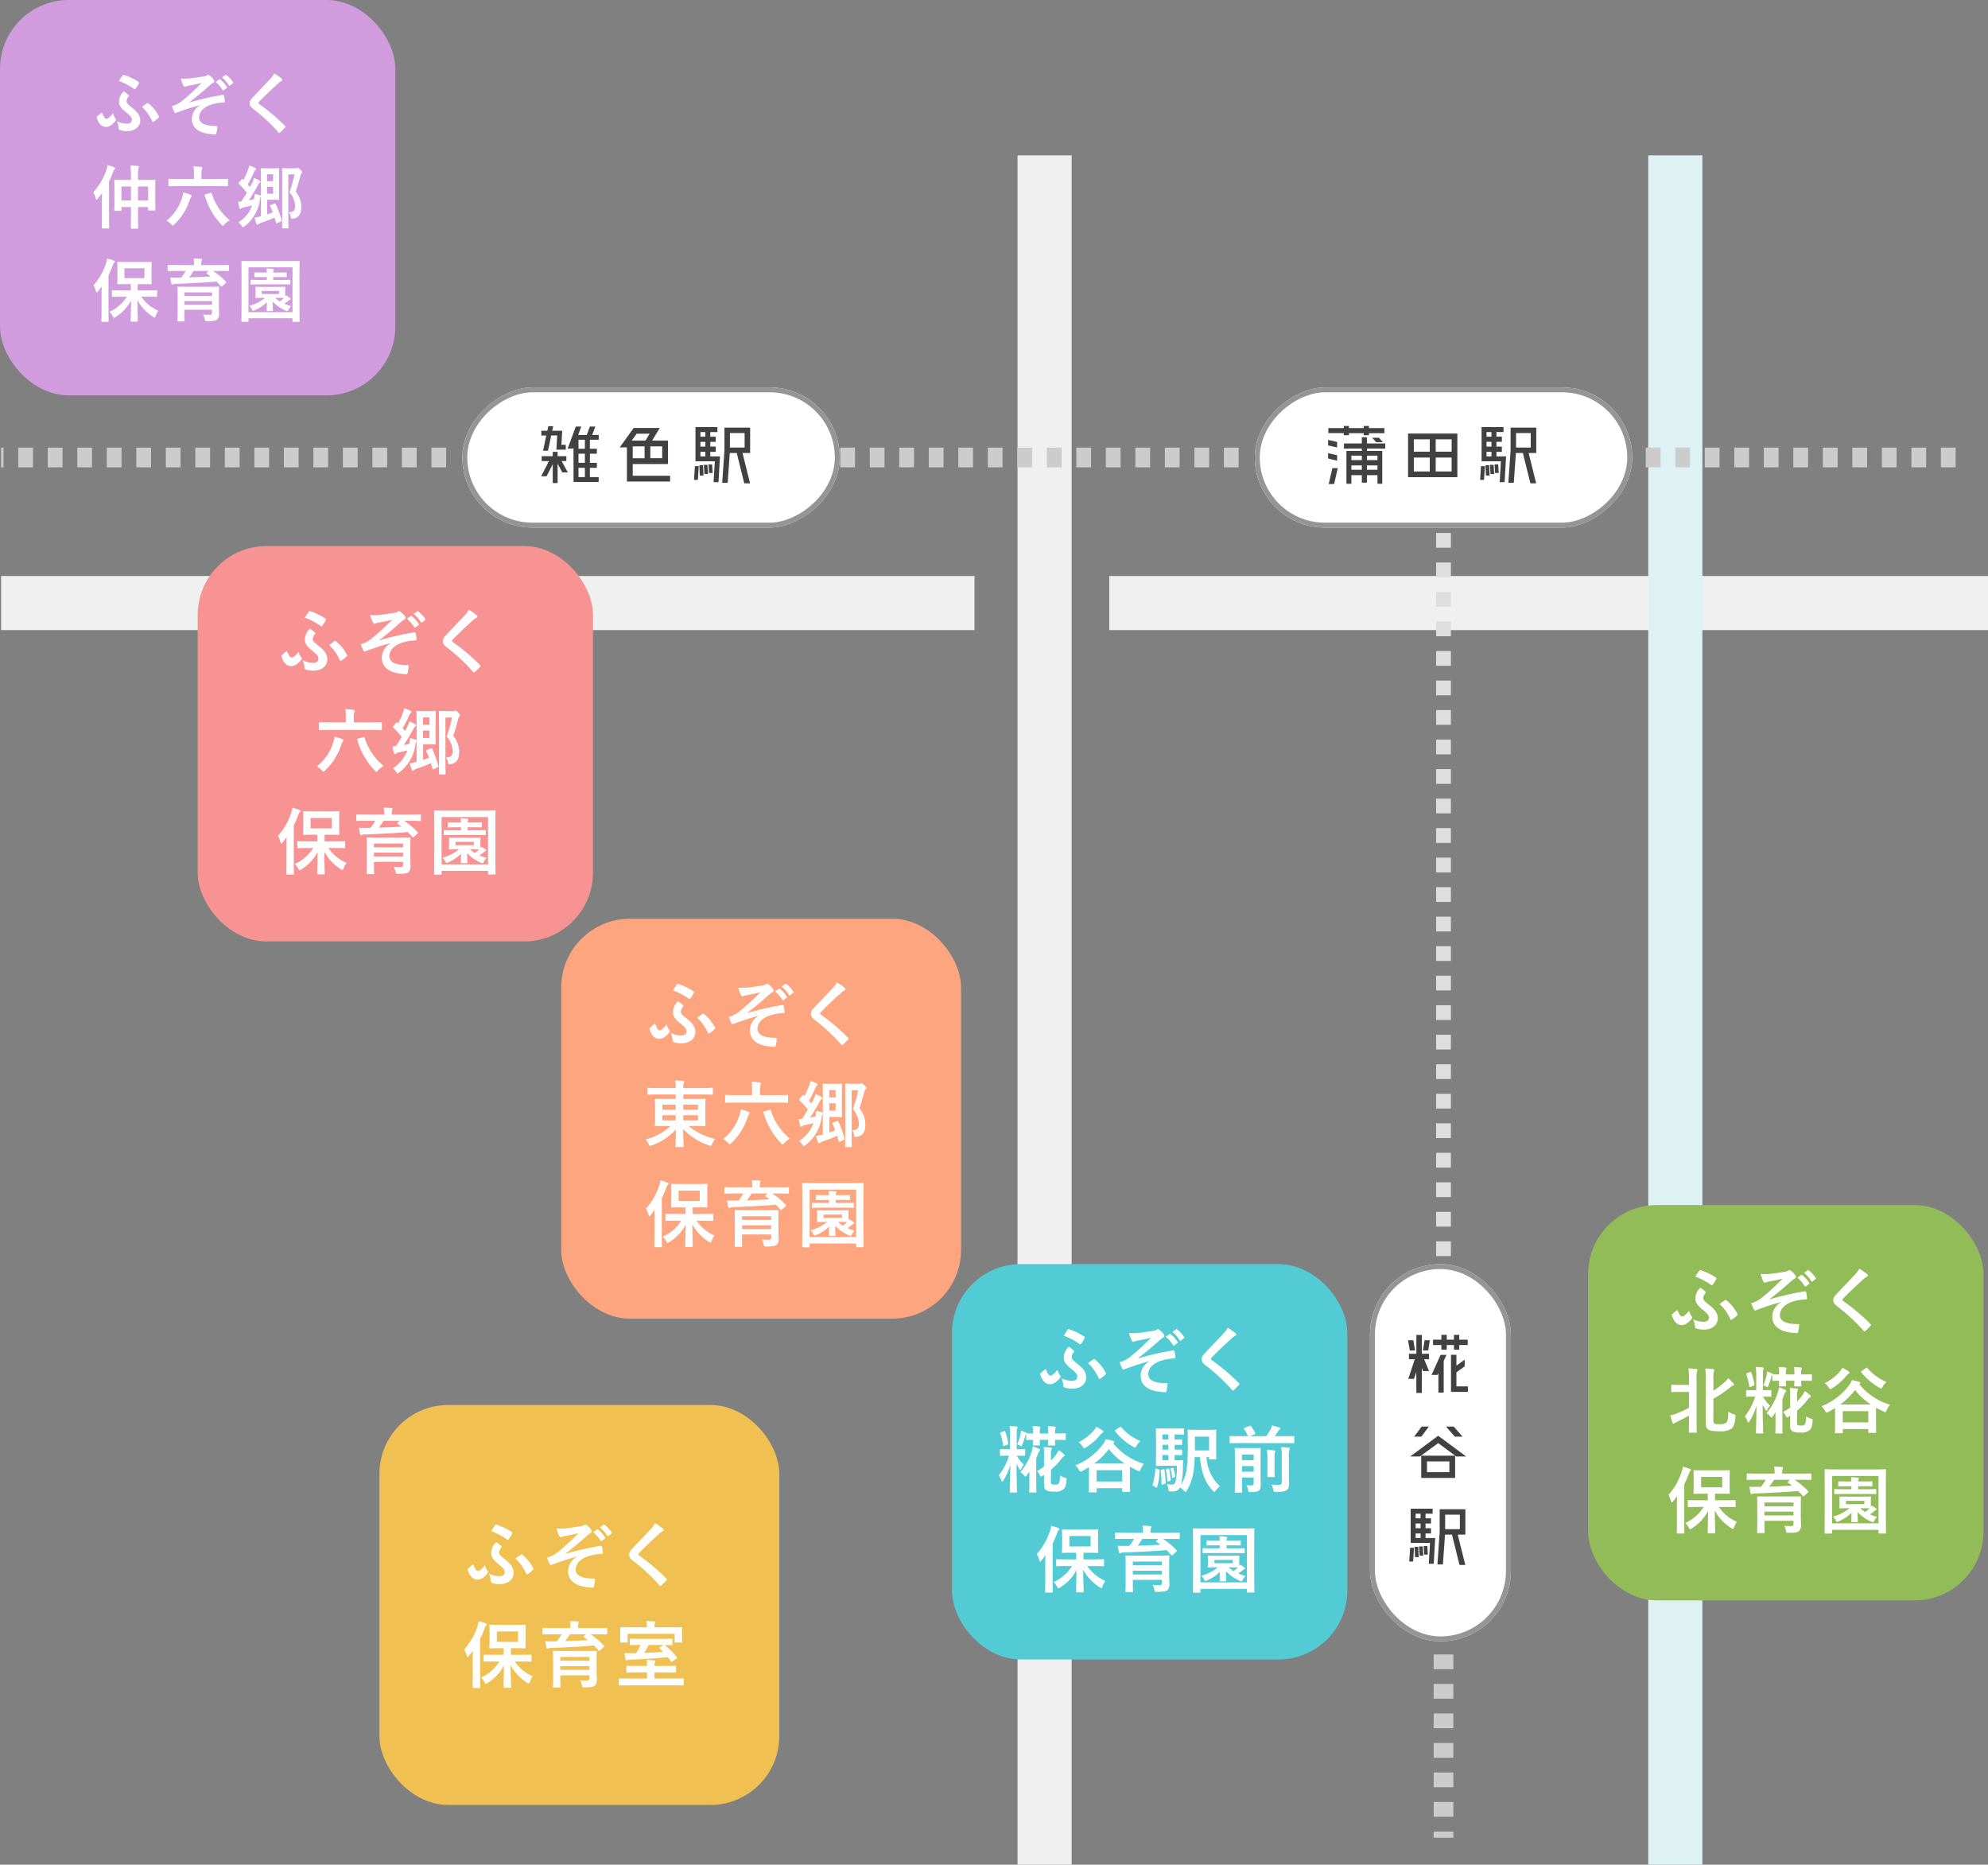 <svg xmlns="http://www.w3.org/2000/svg" width="404.162" height="379.044" viewBox="0 0 404.162 379.044">
  <rect x="0" y="0" width="404.162" height="379.044" fill="#808080" stroke="none"/>
  <g id="fig-maps" transform="translate(-432.281 -2541.11)">
    <g id="fig-map" transform="translate(466 2606.702)">
      <line id="線_14" data-name="線 14" x2="178.646" transform="translate(191.798 56.991)" fill="none" stroke="#f0f0f0" stroke-width="11"/>
      <line id="線_15" data-name="線 15" x2="197.898" transform="translate(-33.5 56.991)" fill="none" stroke="#f0f0f0" stroke-width="11"/>
      <line id="線_9" data-name="線 9" y2="149.054" transform="translate(259.749 42.744)" fill="none" stroke="#dedede" stroke-width="3" stroke-dasharray="3 3"/>
      <line id="線_13" data-name="線 13" y2="347.465" transform="translate(178.646 -34.012)" fill="none" stroke="#f0f0f0" stroke-width="11"/>
      <line id="線_17" data-name="線 17" y2="347.465" transform="translate(306.876 -34.012)" fill="none" stroke="#def2f4" stroke-width="11"/>
      <line id="線_11" data-name="線 11" y2="37.264" transform="translate(259.749 270.709)" fill="none" stroke="#ccc" stroke-width="4" stroke-dasharray="3 3"/>
      <line id="線_10" data-name="線 10" x1="63.567" transform="translate(300.3 27.4)" fill="none" stroke="#ccc" stroke-width="4" stroke-dasharray="3 3"/>
      <line id="線_12" data-name="線 12" x1="85.487" transform="translate(132.614 27.4)" fill="none" stroke="#ccc" stroke-width="4" stroke-dasharray="3 3"/>
      <line id="線_16" data-name="線 16" x1="90.491" transform="translate(-33.5 27.4)" fill="none" stroke="#ccc" stroke-width="4" stroke-dasharray="3 3"/>
      <g id="長方形_23" data-name="長方形 23" transform="translate(244.807 191.368)" fill="#fff" stroke="#959595" stroke-width="1">
        <rect width="28.638" height="76.675" rx="14.319" stroke="none"/>
        <rect x="0.5" y="0.5" width="27.638" height="75.675" rx="13.819" fill="none"/>
      </g>
      <g id="長方形_24" data-name="長方形 24" transform="translate(298.108 13.152) rotate(90)" fill="#fff" stroke="#959595" stroke-width="1">
        <rect width="28.496" height="76.719" rx="14.248" stroke="none"/>
        <rect x="0.5" y="0.5" width="27.496" height="75.719" rx="13.748" fill="none"/>
      </g>
      <g id="長方形_25" data-name="長方形 25" transform="translate(136.998 13.152) rotate(90)" fill="#fff" stroke="#959595" stroke-width="1">
        <rect width="28.496" height="76.719" rx="14.248" stroke="none"/>
        <rect x="0.5" y="0.5" width="27.496" height="75.719" rx="13.748" fill="none"/>
      </g>
      <path id="パス_13" data-name="パス 13" d="M4.4-9.254l.325-2.084H5.794L5.469-9.254Zm-1.611,0H1.73l-.37-2.084H2.439ZM5.632-7.48h-.99l.99,2.409h-1.2l-.266-.636V-.622H3.06L3.045-4.894l-.458,1.4H1.419L2.735-7.48H1.552V-8.589H3.06v-3.828H4.168v3.828H5.632Zm5.07-2.882H9.238v.946H8.144v-.946h-1.7v-1.094h1.7v-.976H9.238v.976H10.7v-.976H11.78v.976H13.5v1.094H11.78v.946H10.7Zm.5,8.4h2.335V-.844H10.1V-8.382H11.2v2.2l1.685-1.212v1.36L11.2-4.82Zm-3.222-6.4h1.2L8.617-7.126V-.7H7.538V-4.687l-.192.4h-1.2ZM7.494,9.569l-3.71,2.72H1.8L7.494,8.076l5.691,4.213h-2.01Zm4.952-1.315H10.879L9.09,6.214h1.567ZM5.6,6.214,4.065,8.254H2.6l1.537-2.04ZM4.05,16.649V12.126h6.888v4.523Zm5.72-3.355H5.218v2.188H9.77ZM4.922,27.934v.931H6.888l-.3,5.232H5.587l.251-4.242H1.907V22.909H6.371v1.005H4.922v.946H6.031v1.049H4.922v.961H6.031v1.064ZM3.917,26.87v-.961H2.912v.961Zm0-2.956H2.912v.946H3.917Zm-1.005,4.02v.931H3.917v-.931Zm-.207,2.72h.739l.1,2.1H2.794Zm1.848-.163h.739l.1,1.744H4.656Zm8.469-7.479v5.158H11.47l1.537,6.164H11.825L10.3,28.171H8.883l-.429,6.06H7.346L7.8,27.594V23.012ZM11.9,27.062V24.121H8.913v2.941ZM1.611,33.64l.177-2.794h.8L2.395,33.64Zm2-3.06h.739l.118,1.862H3.725Z" transform="translate(251.17 218.182)" fill="#414141"/>
      <path id="パス_14" data-name="パス 14" d="M1.894-.622l.754-3.237H3.742L3-.622ZM3.609-6.475v1.109L1.776-5.81V-6.9Zm0-2.7v1.123L1.776-8.471V-9.594Zm7.937.044-.8-.9h1.375l.783.9Zm1.848,1.3H9.669v.473h3.119V-.681h-.976V-2.425H9.669V-.9H8.634V-2.425H6.506V-.681H5.5V-7.362H8.634v-.473H5V-8.87H8.634v-1.256H9.669V-8.87h3.725ZM8.634-6.387H6.506v.9H8.634ZM6.506-3.519H8.634v-.887H6.506Zm3.163,0h2.143v-.887H9.669Zm2.143-2.867H9.669v.9h2.143ZM6.018-10.555H4.954v-.414H1.82V-12H4.954v-.429H6.018V-12h3v-.429h1.064V-12h3.134v1.035H10.083v.414H9.019v-.414h-3Zm12.017-.325H28.056v8.868H18.035ZM26.889-7.2V-9.712H23.652V-7.2ZM22.44-9.712H19.2V-7.2H22.44ZM19.2-6v2.823H22.44V-6Zm4.449,2.823h3.237V-6H23.652ZM35.994-7.17v.931h1.966l-.3,5.232H36.659l.251-4.242H32.978V-12.2h4.464v1.005H35.994v.946H37.1V-9.2H35.994v.961H37.1V-7.17ZM34.988-8.234V-9.2H33.983v.961Zm0-2.956H33.983v.946h1.005ZM33.983-7.17v.931h1.005V-7.17Zm-.207,2.72h.739l.1,2.1h-.754Zm1.848-.163h.739l.1,1.744h-.739Zm8.469-7.479v5.158H42.541L44.079-.77H42.9L41.374-6.934H39.955l-.429,6.06H38.418l.458-6.637v-4.582ZM42.97-8.042v-2.941H39.984v2.941ZM32.683-1.465l.177-2.794h.8l-.192,2.794Zm2-3.06h.739l.118,1.862H34.8Z" transform="translate(234.51 33.422)" fill="#414141"/>
      <path id="パス_15" data-name="パス 15" d="M1.984-7.388l.65-3.1H1.63v-.961H2.856l.192-.931h.99l-.192.931H5.872L5.709-8.585H6.6v.976H4.689l.163-2.882H3.64l-.665,3.1ZM13.292-9.62H11.5v1.833h1.419v1.005H11.5v1.848h1.419v1.02H11.5v1.877h1.788v.99H8.177L8.163-8.068l-.089.251H6.98L8.636-12.3H9.744l-.621,1.7h1.744l.621-1.7H12.6l-.636,1.7h1.33ZM10.483-2.037V-3.915h-1.3v1.877Zm0-2.9V-6.782h-1.3v1.848Zm0-2.853V-9.62h-1.3v1.833Zm-3.769,2.5H5.753L7.01-2.983H5.886L4.94-4.757V-.811H3.95V-4.654L2.694-2.2H1.6L3.182-5.289H1.7v-.99H3.95v-.887h.99v.887H6.714ZM20.209-2.3h7.6v1.168h-8.78V-8.068H17.563L20.4-12.014h5.306L24.155-9.457h3.222v4.774H20.209Zm2.409-5.971H20.209v2.409h2.409ZM26.2-5.866V-8.275H23.786v2.409Zm-5.188-4.981L20-9.457H22.8l.843-1.389ZM35.98-7.166v.931h1.966L37.65-1H36.645L36.9-5.245H32.965v-6.947h4.464v1.005H35.98v.946h1.109v1.049H35.98v.961h1.109v1.064ZM34.975-8.231v-.961H33.97v.961Zm0-2.956H33.97v.946h1.005ZM33.97-7.166v.931h1.005v-.931Zm-.207,2.72H34.5l.1,2.1h-.754Zm1.848-.163h.739l.1,1.744h-.739Zm8.469-7.479V-6.93H42.528L44.065-.766H42.883L41.36-6.93H39.941L39.513-.87H38.4l.458-6.637v-4.582Zm-1.123,4.05V-10.98H39.971v2.941ZM32.669-1.461l.177-2.794h.8l-.192,2.794Zm2-3.06H35.4l.118,1.862h-.739Z" transform="translate(74.706 33.419)" fill="#414141"/>
    </g>
    <g id="グループ_170" data-name="グループ 170" transform="translate(546.37 2727.862)">
      <rect id="長方形_110" data-name="長方形 110" width="81.294" height="81.294" rx="14" transform="translate(0)" fill="#fca57e"/>
      <path id="パス_9" data-name="パス 9" d="M-18.873-11.381A13.552,13.552,0,0,1-15.71-9.725a.336.336,0,0,0,.207.1c.074,0,.133-.044.207-.148a8.813,8.813,0,0,0,.665-1.064.266.266,0,0,0-.089-.384,13.227,13.227,0,0,0-3.045-1.463.225.225,0,0,0-.3.089C-18.326-12.238-18.592-11.81-18.873-11.381ZM-19.317-2.7a4.209,4.209,0,0,1,.384,1.552.285.285,0,0,0,.236.3A4.839,4.839,0,0,0-17.07-.62c1.375,0,2.764-.754,2.764-2.291,0-.843-.34-1.626-1.715-2.7-.961-.754-1.227-1.02-1.227-1.389a1.721,1.721,0,0,1,.429-1.049c.044-.074.089-.118.089-.163a.153.153,0,0,0-.059-.118,6.985,6.985,0,0,0-1.049-.813,3.029,3.029,0,0,0-1.02,2.217c0,.68.3,1.271,1.286,2.084,1.2.99,1.463,1.271,1.463,1.788s-.34.843-1.079.843A5.475,5.475,0,0,1-19.317-2.7Zm-.828-1.759a4.536,4.536,0,0,1-.916.976.739.739,0,0,1-.517.207c-.251,0-.488-.251-.857-1.168-.03-.089-.059-.133-.1-.133a.2.2,0,0,0-.133.074,9.366,9.366,0,0,0-.9.754c-.074.074-.089.1-.044.281.458,1.508,1.242,1.951,2.025,1.951a2.107,2.107,0,0,0,1.242-.547,3.585,3.585,0,0,0,.709-.709c.133-.163.133-.222.133-.3a.447.447,0,0,0-.133-.266A3.372,3.372,0,0,1-20.144-4.463Zm6.223-1.33a8.729,8.729,0,0,1,2.158,3.03c.074.163.177.207.31.118A6.248,6.248,0,0,0-10.374-3.5c.118-.118.148-.192.059-.325a8.64,8.64,0,0,0-2.261-2.779c-.044-.044-.074-.059-.1-.059s-.074.03-.148.059C-13.138-6.385-13.567-6.089-13.922-5.794Zm12.49-.384a3.448,3.448,0,0,0-1.8,2.853c0,1.788,1.212,3.06,3.991,3.34A8.513,8.513,0,0,0,1.731.1c.207,0,.3-.089.325-.325.044-.266.163-.872.192-1.242.015-.192-.074-.266-.222-.266-2.143,0-3.7-.429-3.7-1.848,0-1.064.813-2.114,2.528-2.7a10.361,10.361,0,0,1,2.749-.473c.163-.015.251-.059.236-.207a6.416,6.416,0,0,0-.163-1.2c-.03-.163-.089-.266-.281-.236A57.7,57.7,0,0,0-3.723-6.769l-.03-.044C-2.067-8.085-.811-9.179.726-10.538a3.54,3.54,0,0,1,.606-.443c.177-.089.266-.192.266-.34a.67.67,0,0,0-.177-.414A4.928,4.928,0,0,0,.7-12.475C.519-12.622.43-12.7.3-12.7a.473.473,0,0,0-.281.1,1.94,1.94,0,0,1-.783.251c-1.3.192-2.38.37-3.37.443a9.678,9.678,0,0,1-1.463-.03,8.538,8.538,0,0,0,.532,1.463c.1.192.222.325.355.325a1.548,1.548,0,0,0,.414-.148c.222-.059.34-.074.562-.118.931-.177,1.729-.325,2.631-.576A48.6,48.6,0,0,1-5.319-7.109a7.247,7.247,0,0,1-1.419.872c-.31.1-.443.148-.769.236a11.272,11.272,0,0,0,.488,1.212.432.432,0,0,0,.3.3,1.7,1.7,0,0,0,.429-.163c1.256-.443,2.661-.976,4.863-1.552Zm3.311-5A7.334,7.334,0,0,1,3.372-9.459a.154.154,0,0,0,.251.044l.621-.458a.149.149,0,0,0,.044-.236,6.8,6.8,0,0,0-1.4-1.582c-.089-.074-.148-.089-.222-.03Zm1.36-.976a6.992,6.992,0,0,1,1.478,1.7.152.152,0,0,0,.251.044l.591-.458A.171.171,0,0,0,5.6-11.13a6.173,6.173,0,0,0-1.4-1.522c-.089-.074-.133-.089-.222-.03Zm11.219-.843a4.265,4.265,0,0,1-.8,1.109c-1.271,1.389-2.5,2.616-3.754,3.976-.458.488-.724.813-.724,1.3s.222.813.783,1.242a37.31,37.31,0,0,1,5.38,5c.074.089.118.133.177.133s.118-.044.207-.118c.251-.222.68-.65,1.02-1.02.074-.074.1-.118.1-.177a.354.354,0,0,0-.1-.192A41.009,41.009,0,0,0,11.25-6.4c-.133-.1-.192-.177-.192-.266s.059-.163.192-.325c1.138-1.182,2.764-2.7,4.035-3.843a2.8,2.8,0,0,1,.709-.517.3.3,0,0,0,.207-.281.362.362,0,0,0-.118-.236A11.768,11.768,0,0,0,14.457-12.992ZM-18.3,9.8v.9h-2.01c-1.449,0-1.966-.03-2.055-.03-.148,0-.163.015-.163.177,0,.089.03.473.03,1.389v2.439c0,.916-.03,1.286-.03,1.389,0,.148.015.163.163.163.089,0,.606-.03,2.055-.03h.961a11.863,11.863,0,0,1-5.07,2.749,3.409,3.409,0,0,1,.621.931c.118.266.177.355.3.355a1.371,1.371,0,0,0,.355-.1,12.022,12.022,0,0,0,4.892-3.252c-.015,1.8-.1,3.222-.1,3.444,0,.148.015.163.163.163h1.33c.148,0,.163-.015.163-.163,0-.222-.089-1.685-.1-3.5a12.912,12.912,0,0,0,5.277,3.311,1.312,1.312,0,0,0,.34.1c.118,0,.163-.1.281-.384a3.817,3.817,0,0,1,.636-1.02A13.389,13.389,0,0,1-15.7,16.2h1.227c1.449,0,1.966.03,2.055.03.163,0,.177-.015.177-.163,0-.089-.03-.473-.03-1.389V12.239c0-.916.03-1.3.03-1.389,0-.163-.015-.177-.177-.177-.089,0-.606.03-2.055.03H-16.76V9.8h4.05c1.286,0,1.729.03,1.818.03.133,0,.148-.015.148-.163V8.6c0-.148-.015-.163-.148-.163-.089,0-.532.03-1.818.03h-4.05a2.681,2.681,0,0,1,.089-.961.757.757,0,0,0,.089-.325c0-.059-.089-.133-.236-.148-.517-.059-1.049-.089-1.6-.1A8.022,8.022,0,0,1-18.3,8.47h-3.769c-1.286,0-1.729-.03-1.818-.03-.148,0-.163.015-.163.163V9.667c0,.148.015.163.163.163.089,0,.532-.03,1.818-.03Zm4.523,5.262H-16.76V14.012h2.986Zm0-3.207v1.035H-16.76V11.854ZM-21,15.062V14.012h2.7v1.049Zm0-2.173V11.854h2.7v1.035ZM2.485,11.441c1.345,0,1.8.03,1.892.03.148,0,.163,0,.163-.148V10.036c0-.133-.015-.148-.163-.148-.089,0-.547.03-1.892.03H-1.166V8.854a3.339,3.339,0,0,1,.089-.99.753.753,0,0,0,.089-.31c0-.118-.1-.192-.251-.207A15.032,15.032,0,0,0-2.88,7.213a7.919,7.919,0,0,1,.1,1.552V9.918H-6.191c-1.36,0-1.818-.03-1.907-.03-.148,0-.163.015-.163.148v1.286c0,.148.015.148.163.148.089,0,.547-.03,1.907-.03ZM-.264,13.2c-.222.059-.236.089-.192.251a14.951,14.951,0,0,0,3.592,6.282c.148.163.222.236.3.236s.163-.089.31-.281a4.167,4.167,0,0,1,1.168-.916,12.026,12.026,0,0,1-3.873-5.75c-.044-.133-.074-.163-.3-.1Zm-8.381,5.646a4.985,4.985,0,0,1,.99.8c.163.192.251.281.325.281s.163-.089.325-.251a12.413,12.413,0,0,0,3.311-5.232,1.882,1.882,0,0,1,.31-.636.4.4,0,0,0,.118-.236c0-.118-.074-.177-.222-.251A9.935,9.935,0,0,0-5.068,12.8a6.782,6.782,0,0,1-.355,1.434A9.926,9.926,0,0,1-8.645,18.846ZM11.6,13.791v4.124c-.429.118-.828.207-1.375.31a9.934,9.934,0,0,0,.414,1.315.242.242,0,0,0,.236.177c.1,0,.177-.089.251-.148a1.785,1.785,0,0,1,.488-.251,26.977,26.977,0,0,0,2.9-1.123c.118.37.222.754.325,1.138.044.148.074.148.266.059l.783-.384c.177-.089.192-.118.148-.251a22.276,22.276,0,0,0-1.286-3.5c-.074-.148-.1-.118-.266-.059l-.783.3c-.177.074-.207.133-.133.266.192.4.384.843.562,1.315q-.6.244-1.2.443V14.367H14.31c.68,0,.946.03,1.035.03.148,0,.163-.015.163-.163,0-.089-.03-.606-.03-1.7V9.46c0-1.079.03-1.611.03-1.7,0-.148-.015-.163-.163-.163-.089,0-.355.03-1.035.03H13.083c-.828,0-1.242-.03-1.33-.03-.163,0-.177.015-.177.163,0,.1.03.724.03,2V13.54a.634.634,0,0,0-.207-.118,9.857,9.857,0,0,0-1.123-.31,6.665,6.665,0,0,1-.118.887l-.059.281L9,14.5c.636-.961,1.33-2.114,1.936-3.193.192-.37.3-.532.429-.606.1-.074.133-.133.133-.207s-.1-.163-.177-.207c-.34-.192-.783-.414-1.182-.591a6.932,6.932,0,0,1-.384,1.02l-.488.931-.488-.562a22.166,22.166,0,0,0,1.3-2.572A1.189,1.189,0,0,1,10.408,8a.293.293,0,0,0,.148-.236c0-.089-.059-.148-.192-.222a8.447,8.447,0,0,0-1.271-.488A3.47,3.47,0,0,1,8.9,7.76a19.036,19.036,0,0,1-1.035,2.365L7.7,9.963c-.118-.1-.118-.118-.251.044l-.576.65a.325.325,0,0,0-.089.177c0,.044.03.089.089.148a17.088,17.088,0,0,1,1.7,1.892c-.37.621-.754,1.256-1.182,1.877-.222.015-.443.03-.68.03.074.429.163.961.266,1.33.03.148.118.236.207.236a.344.344,0,0,0,.222-.1.93.93,0,0,1,.458-.207c.695-.148,1.271-.281,1.848-.443a6.8,6.8,0,0,1-2.941,3.621,3.728,3.728,0,0,1,.665.754c.148.222.207.31.3.31s.177-.059.34-.192a8.513,8.513,0,0,0,3.311-5.779.816.816,0,0,1,.163-.458Zm2.6-.709H12.92V11.574h1.286Zm0-4.183v1.493H12.92V8.9Zm3.119,11.6c.163,0,.177-.015.177-.148,0-.089-.03-1.123-.03-3.1V8.928H18.8a27.235,27.235,0,0,1-1.079,3.843,4.822,4.822,0,0,1,1.212,3c0,.9-.4,1.3-1.375,1.256a1.926,1.926,0,0,1,.414.946c.074.488.074.488.547.429,1.182-.163,1.729-1.005,1.729-2.439a5.024,5.024,0,0,0-1.2-3.34c.429-1.182.695-2.188.976-3.267a1.3,1.3,0,0,1,.266-.591.461.461,0,0,0,.133-.31c0-.1-.059-.222-.4-.576-.34-.325-.429-.355-.547-.355a.409.409,0,0,0-.192.044.992.992,0,0,1-.34.044H17.31c-.606,0-.9-.03-1.005-.03-.148,0-.163.015-.163.163,0,.1.03,1.094.03,3.119v6.4c0,2.01-.03,2.986-.03,3.089,0,.133.015.148.163.148Zm-34.5,14.943a8.655,8.655,0,0,1-3.74,3.252,4.246,4.246,0,0,1,.695.931c.133.236.192.34.281.34s.177-.074.355-.177a9.188,9.188,0,0,0,3.311-3.533c-.015,1.877-.089,3.887-.089,4.375,0,.148.015.163.163.163h1.212c.148,0,.163-.015.163-.163,0-.5-.089-2.6-.089-4.449a9.472,9.472,0,0,0,3.355,3.562.818.818,0,0,0,.34.163c.089,0,.133-.1.222-.325A3.889,3.889,0,0,1-10.4,38.46a8.514,8.514,0,0,1-3.68-3.015h1.227c1.449,0,1.951.03,2.04.03.133,0,.148-.015.148-.163V34.218c0-.148-.015-.163-.148-.163-.089,0-.591.03-2.04.03h-2V32.74h.961c1.33,0,1.774.03,1.877.03.148,0,.163-.015.163-.163,0-.089-.03-.458-.03-1.3V29.429c0-.843.03-1.212.03-1.3,0-.148-.015-.163-.163-.163-.1,0-.547.03-1.877.03h-3.281c-1.33,0-1.788-.03-1.892-.03-.148,0-.163.015-.163.163,0,.1.03.458.03,1.3v1.877c0,.843-.03,1.2-.03,1.3,0,.148.015.163.163.163.1,0,.562-.03,1.892-.03h.843v1.345h-1.848c-1.463,0-1.966-.03-2.055-.03-.148,0-.163.015-.163.163v1.094c0,.148.015.163.163.163.089,0,.591-.03,2.055-.03Zm3.769-3.991h-4.3V29.34h4.3Zm-9.208,6.991c0,1.434-.03,2.143-.03,2.232,0,.148.015.163.148.163h1.242c.148,0,.163-.015.163-.163,0-.074-.03-.8-.03-2.232v-7.6a19.888,19.888,0,0,0,.9-2.069c.133-.384.207-.532.31-.606s.163-.148.163-.251-.089-.163-.236-.222a11.7,11.7,0,0,0-1.434-.443,4.922,4.922,0,0,1-.236,1.049,12.932,12.932,0,0,1-2.69,4.686,5.007,5.007,0,0,1,.517,1.271c.059.177.1.266.177.266s.133-.074.236-.192c.281-.355.562-.709.828-1.079-.015.636-.03,1.315-.03,1.862ZM2.574,35.282c0-1.138.03-1.729.03-1.818,0-.163-.015-.177-.163-.177-.089,0-.606.03-2.025.03H-4.107c-1.434,0-1.936-.03-2.04-.03-.148,0-.163.015-.163.177,0,.089.03.591.03,1.7v3.769c0,1.094-.03,1.567-.03,1.655,0,.148.015.163.163.163h1.2c.148,0,.163-.015.163-.163,0-.074-.03-.591-.03-1.67v-.665H1.1v.591c0,.37-.118.488-.5.488s-.769-.015-1.4-.059a3.713,3.713,0,0,1,.384,1.079c.074.355.118.34.576.34,1.315,0,1.818-.118,2.084-.355a1.725,1.725,0,0,0,.384-1.227c0-.355-.044-1.168-.044-1.862ZM1.1,34.528V35.3H-4.817v-.769Zm-5.912,2.631v-.769H1.1v.769Zm.266-7.243a10.949,10.949,0,0,1-.961,1.419c-.281.015-.576.015-.828.015-.5.015-.99,0-1.522-.03.059.429.148.99.236,1.33.03.133.074.192.177.192a.481.481,0,0,0,.207-.059,1.063,1.063,0,0,1,.5-.089c2.646-.089,6.267-.266,8.78-.5.325.325.65.665.946,1.02.1.118.163.089.3-.03l.724-.65c.089-.089.118-.133.118-.192a.2.2,0,0,0-.074-.133,14.973,14.973,0,0,0-2.734-2.291H2.692c1.315,0,1.759.03,1.848.03.163,0,.177-.015.177-.163v-.99c0-.148-.015-.163-.177-.163-.089,0-.532.03-1.848.03h-3.9v-.044a2.652,2.652,0,0,1,.074-.857,1.593,1.593,0,0,0,.089-.3c0-.074-.074-.133-.222-.148-.517-.044-1.049-.074-1.582-.074a6.553,6.553,0,0,1,.1,1.375v.044H-6.413c-1.315,0-1.759-.03-1.848-.03-.148,0-.163.015-.163.177v.976c0,.148.015.163.163.163.089,0,.532-.03,1.848-.03Zm4.937,0L0,30.271c-.133.133-.133.163,0,.251.266.192.532.37.783.576-1.434.089-3.089.163-4.612.207a16.151,16.151,0,0,0,.961-1.389Zm11.972,3.429c-1.242,0-1.67-.03-1.774-.03-.148,0-.163.015-.163.163,0,.1.03.251.03.754v.576c0,.488-.03.65-.03.754,0,.148.015.163.163.163.1,0,.532-.03,1.774-.03h.133a9.381,9.381,0,0,1-3.37,1.715,3.3,3.3,0,0,1,.547.754c.118.207.177.3.281.3a1.052,1.052,0,0,0,.31-.1,8.237,8.237,0,0,0,2.616-1.729c-.015.857-.03,1.6-.03,1.744s.015.163.163.163h.976c.163,0,.177-.015.177-.163s-.03-.961-.044-1.892A8.221,8.221,0,0,0,16.9,38.416a1.017,1.017,0,0,0,.34.118c.118,0,.177-.1.31-.34a3.063,3.063,0,0,1,.532-.724,11.017,11.017,0,0,1-1.449-.517c.3-.207.562-.4.828-.606a1.326,1.326,0,0,1,.355-.251c.1-.03.163-.089.163-.177a.252.252,0,0,0-.118-.192A9.615,9.615,0,0,0,17,35.149a2.1,2.1,0,0,1-.163.266,5.944,5.944,0,0,1-.015-.606v-.576c0-.5.03-.665.03-.754,0-.148-.015-.163-.163-.163-.089,0-.517.03-1.759.03Zm3.134,1.522H11.767V34.2h3.725Zm-.562.828c.946,0,1.419.015,1.626.03a9,9,0,0,1-.9.739,6.532,6.532,0,0,1-.99-.769Zm.857-2.9c1.4,0,1.877.03,1.966.03.148,0,.163-.015.163-.177v-.68c0-.148-.015-.163-.163-.163-.089,0-.562.03-1.966.03H14.236v-.606h.9c1.315,0,1.744.03,1.833.03.148,0,.163-.015.163-.163V30.39c0-.148-.015-.163-.163-.163-.089,0-.517.03-1.833.03h-.9a1.033,1.033,0,0,1,.059-.4.5.5,0,0,0,.089-.222c0-.074-.059-.118-.251-.148-.355-.044-.843-.089-1.345-.1a7.687,7.687,0,0,1,.074.872h-.68c-1.3,0-1.729-.03-1.818-.03-.163,0-.177.015-.177.163V31.1c0,.148.015.163.177.163.089,0,.517-.03,1.818-.03h.68v.606H11.516c-1.419,0-1.877-.03-1.981-.03-.148,0-.163.015-.163.163v.68c0,.163.015.177.163.177.1,0,.562-.03,1.981-.03ZM8.767,40.854c.148,0,.163-.015.163-.163v-.606h9.445v.591c0,.148.015.163.163.163h1.182c.163,0,.177-.015.177-.163,0-.089-.03-1.109-.03-5.72V31.513c0-2.439.03-3.473.03-3.562,0-.163-.015-.177-.177-.177-.089,0-.562.03-1.936.03H9.521c-1.375,0-1.848-.03-1.951-.03-.148,0-.163.015-.163.177,0,.089.03,1.123.03,4.079v2.927c0,4.626-.03,5.631-.03,5.735,0,.148.015.163.163.163Zm.163-11.706h9.445V38.77H8.929Z" transform="translate(41.584 25.933)" fill="#fff"/>
    </g>
    <g id="グループ_169" data-name="グループ 169" transform="translate(472.467 2652.11)">
      <rect id="長方形_6" data-name="長方形 6" width="80.371" height="80.371" rx="14" transform="translate(0)" fill="#f79393"/>
      <path id="パス_8" data-name="パス 8" d="M-18.867-11.381A13.552,13.552,0,0,1-15.7-9.725a.336.336,0,0,0,.207.1c.074,0,.133-.044.207-.148a8.813,8.813,0,0,0,.665-1.064.266.266,0,0,0-.089-.384,13.227,13.227,0,0,0-3.045-1.463.225.225,0,0,0-.3.089C-18.32-12.238-18.586-11.81-18.867-11.381ZM-19.311-2.7a4.209,4.209,0,0,1,.384,1.552.285.285,0,0,0,.236.3,4.839,4.839,0,0,0,1.626.236c1.375,0,2.764-.754,2.764-2.291,0-.843-.34-1.626-1.715-2.7-.961-.754-1.227-1.02-1.227-1.389a1.721,1.721,0,0,1,.429-1.049c.044-.074.089-.118.089-.163a.153.153,0,0,0-.059-.118,6.985,6.985,0,0,0-1.049-.813,3.029,3.029,0,0,0-1.02,2.217c0,.68.3,1.271,1.286,2.084,1.2.99,1.463,1.271,1.463,1.788s-.34.843-1.079.843A5.475,5.475,0,0,1-19.311-2.7Zm-.828-1.759a4.536,4.536,0,0,1-.916.976.739.739,0,0,1-.517.207c-.251,0-.488-.251-.857-1.168-.03-.089-.059-.133-.1-.133a.2.2,0,0,0-.133.074,9.366,9.366,0,0,0-.9.754c-.074.074-.089.1-.044.281.458,1.508,1.242,1.951,2.025,1.951a2.107,2.107,0,0,0,1.242-.547,3.585,3.585,0,0,0,.709-.709c.133-.163.133-.222.133-.3a.447.447,0,0,0-.133-.266A3.372,3.372,0,0,1-20.138-4.463Zm6.223-1.33a8.729,8.729,0,0,1,2.158,3.03c.074.163.177.207.31.118A6.248,6.248,0,0,0-10.368-3.5c.118-.118.148-.192.059-.325A8.64,8.64,0,0,0-12.57-6.607c-.044-.044-.074-.059-.1-.059s-.074.03-.148.059C-13.132-6.385-13.561-6.089-13.916-5.794Zm12.49-.384a3.448,3.448,0,0,0-1.8,2.853c0,1.788,1.212,3.06,3.991,3.34A8.513,8.513,0,0,0,1.737.1c.207,0,.3-.089.325-.325.044-.266.163-.872.192-1.242.015-.192-.074-.266-.222-.266-2.143,0-3.7-.429-3.7-1.848,0-1.064.813-2.114,2.528-2.7a10.361,10.361,0,0,1,2.749-.473c.163-.015.251-.059.236-.207a6.416,6.416,0,0,0-.163-1.2c-.03-.163-.089-.266-.281-.236A57.7,57.7,0,0,0-3.717-6.769l-.03-.044C-2.061-8.085-.8-9.179.732-10.538a3.54,3.54,0,0,1,.606-.443c.177-.089.266-.192.266-.34a.67.67,0,0,0-.177-.414A4.928,4.928,0,0,0,.7-12.475C.525-12.622.437-12.7.3-12.7a.473.473,0,0,0-.281.1,1.94,1.94,0,0,1-.783.251c-1.3.192-2.38.37-3.37.443a9.678,9.678,0,0,1-1.463-.03,8.538,8.538,0,0,0,.532,1.463c.1.192.222.325.355.325a1.548,1.548,0,0,0,.414-.148c.222-.059.34-.074.562-.118C-2.8-10.583-2-10.731-1.1-10.982A48.6,48.6,0,0,1-5.313-7.109a7.247,7.247,0,0,1-1.419.872c-.31.1-.443.148-.769.236a11.272,11.272,0,0,0,.488,1.212.432.432,0,0,0,.3.3,1.7,1.7,0,0,0,.429-.163c1.256-.443,2.661-.976,4.863-1.552Zm3.311-5A7.334,7.334,0,0,1,3.378-9.459a.154.154,0,0,0,.251.044l.621-.458a.149.149,0,0,0,.044-.236,6.8,6.8,0,0,0-1.4-1.582c-.089-.074-.148-.089-.222-.03Zm1.36-.976a6.992,6.992,0,0,1,1.478,1.7.152.152,0,0,0,.251.044l.591-.458a.171.171,0,0,0,.044-.266,6.173,6.173,0,0,0-1.4-1.522c-.089-.074-.133-.089-.222-.03Zm11.219-.843a4.265,4.265,0,0,1-.8,1.109c-1.271,1.389-2.5,2.616-3.754,3.976-.458.488-.724.813-.724,1.3s.222.813.783,1.242a37.31,37.31,0,0,1,5.38,5c.074.089.118.133.177.133s.118-.044.207-.118c.251-.222.68-.65,1.02-1.02.074-.074.1-.118.1-.177a.354.354,0,0,0-.1-.192,41.009,41.009,0,0,0-5.5-4.656c-.133-.1-.192-.177-.192-.266s.059-.163.192-.325c1.138-1.182,2.764-2.7,4.035-3.843A2.8,2.8,0,0,1,16-11.351a.3.3,0,0,0,.207-.281.362.362,0,0,0-.118-.236A11.768,11.768,0,0,0,14.464-12.992ZM-5.269,11.441c1.345,0,1.8.03,1.892.03.148,0,.163,0,.163-.148V10.036c0-.133-.015-.148-.163-.148-.089,0-.547.03-1.892.03H-8.92V8.854a3.339,3.339,0,0,1,.089-.99.753.753,0,0,0,.089-.31c0-.118-.1-.192-.251-.207a15.032,15.032,0,0,0-1.641-.133,7.919,7.919,0,0,1,.1,1.552V9.918h-3.414c-1.36,0-1.818-.03-1.907-.03-.148,0-.163.015-.163.148v1.286c0,.148.015.148.163.148.089,0,.547-.03,1.907-.03ZM-8.018,13.2c-.222.059-.236.089-.192.251a14.951,14.951,0,0,0,3.592,6.282c.148.163.222.236.3.236s.163-.089.31-.281a4.167,4.167,0,0,1,1.168-.916,12.026,12.026,0,0,1-3.873-5.75c-.044-.133-.074-.163-.3-.1ZM-16.4,18.846a4.985,4.985,0,0,1,.99.8c.163.192.251.281.325.281s.163-.089.325-.251a12.413,12.413,0,0,0,3.311-5.232,1.882,1.882,0,0,1,.31-.636.4.4,0,0,0,.118-.236c0-.118-.074-.177-.222-.251a9.935,9.935,0,0,0-1.582-.517,6.782,6.782,0,0,1-.355,1.434A9.926,9.926,0,0,1-16.4,18.846Zm20.25-5.055v4.124c-.429.118-.828.207-1.375.31a9.934,9.934,0,0,0,.414,1.315.242.242,0,0,0,.236.177c.1,0,.177-.089.251-.148a1.785,1.785,0,0,1,.488-.251,26.977,26.977,0,0,0,2.9-1.123c.118.37.222.754.325,1.138.044.148.074.148.266.059l.783-.384c.177-.089.192-.118.148-.251A22.276,22.276,0,0,0,7,15.254c-.074-.148-.1-.118-.266-.059l-.783.3c-.177.074-.207.133-.133.266.192.4.384.843.562,1.315q-.6.244-1.2.443V14.367H6.556c.68,0,.946.03,1.035.03.148,0,.163-.015.163-.163,0-.089-.03-.606-.03-1.7V9.46c0-1.079.03-1.611.03-1.7,0-.148-.015-.163-.163-.163-.089,0-.355.03-1.035.03H5.329C4.5,7.627,4.087,7.6,4,7.6c-.163,0-.177.015-.177.163,0,.1.03.724.03,2V13.54a.634.634,0,0,0-.207-.118,9.857,9.857,0,0,0-1.123-.31A6.665,6.665,0,0,1,2.4,14l-.059.281L1.25,14.5c.636-.961,1.33-2.114,1.936-3.193.192-.37.3-.532.429-.606.1-.074.133-.133.133-.207s-.1-.163-.177-.207c-.34-.192-.783-.414-1.182-.591A6.932,6.932,0,0,1,2,10.716l-.488.931-.488-.562a22.166,22.166,0,0,0,1.3-2.572A1.189,1.189,0,0,1,2.654,8,.293.293,0,0,0,2.8,7.76c0-.089-.059-.148-.192-.222a8.447,8.447,0,0,0-1.271-.488,3.47,3.47,0,0,1-.192.709A19.036,19.036,0,0,1,.111,10.125l-.163-.163c-.118-.1-.118-.118-.251.044l-.576.65a.325.325,0,0,0-.089.177c0,.044.03.089.089.148a17.088,17.088,0,0,1,1.7,1.892c-.37.621-.754,1.256-1.182,1.877-.222.015-.443.03-.68.03.074.429.163.961.266,1.33.03.148.118.236.207.236a.344.344,0,0,0,.222-.1.93.93,0,0,1,.458-.207c.695-.148,1.271-.281,1.848-.443A6.8,6.8,0,0,1-.982,19.215a3.728,3.728,0,0,1,.665.754c.148.222.207.31.3.31s.177-.059.34-.192a8.513,8.513,0,0,0,3.311-5.779.816.816,0,0,1,.163-.458Zm2.6-.709H5.166V11.574H6.452Zm0-4.183v1.493H5.166V8.9ZM9.571,20.5c.163,0,.177-.015.177-.148,0-.089-.03-1.123-.03-3.1V8.928h1.33A27.235,27.235,0,0,1,9.97,12.771a4.822,4.822,0,0,1,1.212,3c0,.9-.4,1.3-1.375,1.256a1.926,1.926,0,0,1,.414.946c.074.488.074.488.547.429C11.951,18.24,12.5,17.4,12.5,15.964a5.024,5.024,0,0,0-1.2-3.34c.429-1.182.695-2.188.976-3.267a1.3,1.3,0,0,1,.266-.591.461.461,0,0,0,.133-.31c0-.1-.059-.222-.4-.576-.34-.325-.429-.355-.547-.355a.409.409,0,0,0-.192.044.992.992,0,0,1-.34.044H9.556c-.606,0-.9-.03-1.005-.03-.148,0-.163.015-.163.163,0,.1.03,1.094.03,3.119v6.4c0,2.01-.03,2.986-.03,3.089,0,.133.015.148.163.148ZM-17.167,35.445a8.655,8.655,0,0,1-3.74,3.252,4.246,4.246,0,0,1,.695.931c.133.236.192.34.281.34s.177-.074.355-.177a9.188,9.188,0,0,0,3.311-3.533c-.015,1.877-.089,3.887-.089,4.375,0,.148.015.163.163.163h1.212c.148,0,.163-.015.163-.163,0-.5-.089-2.6-.089-4.449a9.472,9.472,0,0,0,3.355,3.562.818.818,0,0,0,.34.163c.089,0,.133-.1.222-.325A3.889,3.889,0,0,1-10.4,38.46a8.514,8.514,0,0,1-3.68-3.015h1.227c1.449,0,1.951.03,2.04.03.133,0,.148-.015.148-.163V34.218c0-.148-.015-.163-.148-.163-.089,0-.591.03-2.04.03h-2V32.74h.961c1.33,0,1.774.03,1.877.03.148,0,.163-.015.163-.163,0-.089-.03-.458-.03-1.3V29.429c0-.843.03-1.212.03-1.3,0-.148-.015-.163-.163-.163-.1,0-.547.03-1.877.03h-3.281c-1.33,0-1.788-.03-1.892-.03-.148,0-.163.015-.163.163,0,.1.03.458.03,1.3v1.877c0,.843-.03,1.2-.03,1.3,0,.148.015.163.163.163.1,0,.562-.03,1.892-.03h.843v1.345h-1.848c-1.463,0-1.966-.03-2.055-.03-.148,0-.163.015-.163.163v1.094c0,.148.015.163.163.163.089,0,.591-.03,2.055-.03Zm3.769-3.991h-4.3V29.34h4.3Zm-9.208,6.991c0,1.434-.03,2.143-.03,2.232,0,.148.015.163.148.163h1.242c.148,0,.163-.015.163-.163,0-.074-.03-.8-.03-2.232v-7.6a19.888,19.888,0,0,0,.9-2.069c.133-.384.207-.532.31-.606s.163-.148.163-.251-.089-.163-.236-.222a11.7,11.7,0,0,0-1.434-.443,4.922,4.922,0,0,1-.236,1.049,12.932,12.932,0,0,1-2.69,4.686,5.007,5.007,0,0,1,.517,1.271c.059.177.1.266.177.266s.133-.074.236-.192c.281-.355.562-.709.828-1.079-.015.636-.03,1.315-.03,1.862ZM2.58,35.282c0-1.138.03-1.729.03-1.818,0-.163-.015-.177-.163-.177-.089,0-.606.03-2.025.03H-4.1c-1.434,0-1.936-.03-2.04-.03-.148,0-.163.015-.163.177,0,.089.03.591.03,1.7v3.769c0,1.094-.03,1.567-.03,1.655,0,.148.015.163.163.163h1.2c.148,0,.163-.015.163-.163,0-.074-.03-.591-.03-1.67v-.665H1.1v.591c0,.37-.118.488-.5.488s-.769-.015-1.4-.059a3.713,3.713,0,0,1,.384,1.079c.074.355.118.34.576.34,1.315,0,1.818-.118,2.084-.355a1.725,1.725,0,0,0,.384-1.227c0-.355-.044-1.168-.044-1.862ZM1.1,34.528V35.3H-4.811v-.769Zm-5.912,2.631v-.769H1.1v.769Zm.266-7.243a10.949,10.949,0,0,1-.961,1.419c-.281.015-.576.015-.828.015-.5.015-.99,0-1.522-.03.059.429.148.99.236,1.33.03.133.074.192.177.192a.481.481,0,0,0,.207-.059,1.063,1.063,0,0,1,.5-.089c2.646-.089,6.267-.266,8.78-.5.325.325.65.665.946,1.02.1.118.163.089.3-.03l.724-.65c.089-.089.118-.133.118-.192a.2.2,0,0,0-.074-.133,14.973,14.973,0,0,0-2.734-2.291H2.7c1.315,0,1.759.03,1.848.03.163,0,.177-.015.177-.163v-.99c0-.148-.015-.163-.177-.163-.089,0-.532.03-1.848.03H-1.2v-.044a2.652,2.652,0,0,1,.074-.857,1.593,1.593,0,0,0,.089-.3c0-.074-.074-.133-.222-.148-.517-.044-1.049-.074-1.582-.074a6.553,6.553,0,0,1,.1,1.375v.044H-6.407c-1.315,0-1.759-.03-1.848-.03-.148,0-.163.015-.163.177v.976c0,.148.015.163.163.163.089,0,.532-.03,1.848-.03Zm4.937,0-.384.355c-.133.133-.133.163,0,.251.266.192.532.37.783.576-1.434.089-3.089.163-4.612.207a16.152,16.152,0,0,0,.961-1.389Zm11.972,3.429c-1.242,0-1.67-.03-1.774-.03-.148,0-.163.015-.163.163,0,.1.03.251.03.754v.576c0,.488-.03.65-.03.754,0,.148.015.163.163.163.1,0,.532-.03,1.774-.03H12.5a9.381,9.381,0,0,1-3.37,1.715,3.3,3.3,0,0,1,.547.754c.118.207.177.3.281.3a1.052,1.052,0,0,0,.31-.1,8.237,8.237,0,0,0,2.616-1.729c-.015.857-.03,1.6-.03,1.744s.015.163.163.163h.976c.163,0,.177-.015.177-.163s-.03-.961-.044-1.892A8.221,8.221,0,0,0,16.9,38.416a1.017,1.017,0,0,0,.34.118c.118,0,.177-.1.31-.34a3.063,3.063,0,0,1,.532-.724,11.017,11.017,0,0,1-1.449-.517c.3-.207.562-.4.828-.606a1.326,1.326,0,0,1,.355-.251c.1-.03.163-.089.163-.177a.252.252,0,0,0-.118-.192,9.615,9.615,0,0,0-.857-.576,2.1,2.1,0,0,1-.163.266,5.944,5.944,0,0,1-.015-.606v-.576c0-.5.03-.665.03-.754,0-.148-.015-.163-.163-.163-.089,0-.517.03-1.759.03ZM15.5,34.868H11.773V34.2H15.5Zm-.562.828c.946,0,1.419.015,1.626.03a9,9,0,0,1-.9.739,6.532,6.532,0,0,1-.99-.769Zm.857-2.9c1.4,0,1.877.03,1.966.03.148,0,.163-.015.163-.177v-.68c0-.148-.015-.163-.163-.163-.089,0-.562.03-1.966.03H14.242v-.606h.9c1.315,0,1.744.03,1.833.03.148,0,.163-.015.163-.163V30.39c0-.148-.015-.163-.163-.163-.089,0-.517.03-1.833.03h-.9a1.033,1.033,0,0,1,.059-.4.5.5,0,0,0,.089-.222c0-.074-.059-.118-.251-.148-.355-.044-.843-.089-1.345-.1a7.687,7.687,0,0,1,.074.872h-.68c-1.3,0-1.729-.03-1.818-.03-.163,0-.177.015-.177.163V31.1c0,.148.015.163.177.163.089,0,.517-.03,1.818-.03h.68v.606H11.522c-1.419,0-1.877-.03-1.981-.03-.148,0-.163.015-.163.163v.68c0,.163.015.177.163.177.1,0,.562-.03,1.981-.03ZM8.773,40.854c.148,0,.163-.015.163-.163v-.606H18.38v.591c0,.148.015.163.163.163h1.182c.163,0,.177-.015.177-.163,0-.089-.03-1.109-.03-5.72V31.513c0-2.439.03-3.473.03-3.562,0-.163-.015-.177-.177-.177-.089,0-.562.03-1.936.03H9.527c-1.375,0-1.848-.03-1.951-.03-.148,0-.163.015-.163.177,0,.089.03,1.123.03,4.079v2.927c0,4.626-.03,5.631-.03,5.735,0,.148.015.163.163.163Zm.163-11.706H18.38V38.77H8.936Z" transform="translate(40.654 25.933)" fill="#fff"/>
    </g>
    <g id="グループ_178" data-name="グループ 178" transform="translate(432.281 2541.11)">
      <rect id="長方形_6-2" data-name="長方形 6" width="80.371" height="80.371" rx="14" transform="translate(0)" fill="#d09cdd"/>
      <path id="パス_19" data-name="パス 19" d="M-16.114-9.842a12.837,12.837,0,0,1,3,1.568.318.318,0,0,0,.2.1c.07,0,.126-.042.2-.14a8.347,8.347,0,0,0,.63-1.008.252.252,0,0,0-.084-.364,12.528,12.528,0,0,0-2.884-1.386.213.213,0,0,0-.28.084C-15.6-10.654-15.848-10.248-16.114-9.842Zm-.42,8.218a3.987,3.987,0,0,1,.364,1.47.27.27,0,0,0,.224.28,4.583,4.583,0,0,0,1.54.224c1.3,0,2.618-.714,2.618-2.17,0-.8-.322-1.54-1.624-2.562-.91-.714-1.162-.966-1.162-1.316a1.631,1.631,0,0,1,.406-.994c.042-.07.084-.112.084-.154a.145.145,0,0,0-.056-.112,6.616,6.616,0,0,0-.994-.77,2.869,2.869,0,0,0-.966,2.1c0,.644.28,1.2,1.218,1.974,1.134.938,1.386,1.2,1.386,1.694s-.322.8-1.022.8A5.186,5.186,0,0,1-16.534-1.624Zm-.784-1.666a4.3,4.3,0,0,1-.868.924.7.7,0,0,1-.49.2c-.238,0-.462-.238-.812-1.106-.028-.084-.056-.126-.1-.126a.194.194,0,0,0-.126.07,8.871,8.871,0,0,0-.854.714c-.07.07-.084.1-.042.266C-20.174-.924-19.432-.5-18.69-.5a2,2,0,0,0,1.176-.518,3.4,3.4,0,0,0,.672-.672c.126-.154.126-.21.126-.28a.423.423,0,0,0-.126-.252A3.194,3.194,0,0,1-17.318-3.29Zm5.894-1.26A8.268,8.268,0,0,1-9.38-1.68c.07.154.168.2.294.112A5.918,5.918,0,0,0-8.064-2.38c.112-.112.14-.182.056-.308A8.184,8.184,0,0,0-10.15-5.32c-.042-.042-.07-.056-.1-.056s-.07.028-.14.056C-10.682-5.11-11.088-4.83-11.424-4.55ZM.406-4.914A3.266,3.266,0,0,0-1.3-2.212C-1.3-.518-.154.686,2.478.952a8.063,8.063,0,0,0,.924.084c.2,0,.28-.084.308-.308.042-.252.154-.826.182-1.176C3.906-.63,3.822-.7,3.682-.7c-2.03,0-3.5-.406-3.5-1.75,0-1.008.77-2,2.394-2.562a9.814,9.814,0,0,1,2.6-.448c.154-.014.238-.056.224-.2A6.077,6.077,0,0,0,5.25-6.79c-.028-.154-.084-.252-.266-.224a54.653,54.653,0,0,0-6.748,1.54l-.028-.042C-.2-6.72.994-7.756,2.45-9.044a3.353,3.353,0,0,1,.574-.42c.168-.084.252-.182.252-.322a.635.635,0,0,0-.168-.392,4.668,4.668,0,0,0-.686-.7c-.168-.14-.252-.21-.378-.21a.448.448,0,0,0-.266.1,1.838,1.838,0,0,1-.742.238c-1.232.182-2.254.35-3.192.42a9.166,9.166,0,0,1-1.386-.028,8.087,8.087,0,0,0,.5,1.386c.1.182.21.308.336.308a1.467,1.467,0,0,0,.392-.14c.21-.056.322-.07.532-.112C-.9-9.086-.14-9.226.714-9.464A46.033,46.033,0,0,1-3.276-5.8,6.864,6.864,0,0,1-4.62-4.97c-.294.1-.42.14-.728.224A10.677,10.677,0,0,0-4.886-3.6a.409.409,0,0,0,.28.28A1.607,1.607,0,0,0-4.2-3.472c1.19-.42,2.52-.924,4.606-1.47ZM3.542-9.646A6.947,6.947,0,0,1,4.956-8.022a.146.146,0,0,0,.238.042l.588-.434a.141.141,0,0,0,.042-.224,6.443,6.443,0,0,0-1.33-1.5c-.084-.07-.14-.084-.21-.028ZM4.83-10.57a6.623,6.623,0,0,1,1.4,1.61.144.144,0,0,0,.238.042l.56-.434A.162.162,0,0,0,7.07-9.6a5.847,5.847,0,0,0-1.33-1.442c-.084-.07-.126-.084-.21-.028Zm10.626-.8a4.04,4.04,0,0,1-.756,1.05C13.5-9,12.334-7.84,11.144-6.552c-.434.462-.686.77-.686,1.232s.21.77.742,1.176A35.339,35.339,0,0,1,16.3.588c.07.084.112.126.168.126s.112-.042.2-.112c.238-.21.644-.616.966-.966.07-.07.1-.112.1-.168a.335.335,0,0,0-.1-.182,38.843,38.843,0,0,0-5.208-4.41c-.126-.1-.182-.168-.182-.252s.056-.154.182-.308C13.5-6.8,15.036-8.246,16.24-9.324a2.652,2.652,0,0,1,.672-.49.281.281,0,0,0,.2-.266A.343.343,0,0,0,17-10.3,11.146,11.146,0,0,0,15.456-11.368ZM-13.678,10.278h-1.3c-1.344,0-1.834-.028-1.918-.028-.154,0-.168.014-.168.154,0,.1.028.532.028,1.918V13.9c0,1.988-.028,2.394-.028,2.492,0,.14.014.154.168.154h1.148c.126,0,.14-.014.14-.154V15.78h1.932v1.792c0,1.582-.028,2.366-.028,2.45,0,.14.014.154.154.154h1.176c.154,0,.168-.014.168-.154,0-.07-.028-.868-.028-2.464V15.78h2.058v.546c0,.14.014.154.14.154h1.19c.126,0,.14-.014.14-.154,0-.1-.028-.5-.028-2.478V12.1c0-1.162.028-1.61.028-1.694,0-.14-.014-.154-.14-.154-.084,0-.574.028-1.918.028h-1.47V9.424a6.01,6.01,0,0,1,.1-1.54,1.27,1.27,0,0,0,.07-.294c0-.07-.084-.126-.224-.14-.49-.056-.966-.084-1.5-.1a15.4,15.4,0,0,1,.112,2.114Zm3.5,1.33V14.45h-2.058V11.608Zm-5.432,0h1.932V14.45H-15.61Zm-3.962,6.244c0,1.372-.028,2.044-.028,2.128,0,.14.014.154.154.154h1.176c.154,0,.168-.014.168-.154,0-.07-.028-.756-.028-2.128V10.586a19.967,19.967,0,0,0,.812-1.876,1.421,1.421,0,0,1,.294-.56.315.315,0,0,0,.14-.252c0-.1-.07-.14-.21-.21a11.88,11.88,0,0,0-1.358-.434,3.945,3.945,0,0,1-.224.994,12.719,12.719,0,0,1-2.66,4.536,4.755,4.755,0,0,1,.476,1.26c.056.168.1.252.168.252s.14-.056.238-.182c.322-.378.616-.77.91-1.162-.014.588-.028,1.176-.028,1.68ZM4.116,11.524c1.274,0,1.708.028,1.792.028.14,0,.154,0,.154-.14V10.194c0-.126-.014-.14-.154-.14-.084,0-.518.028-1.792.028H.658V9.074a3.163,3.163,0,0,1,.084-.938.713.713,0,0,0,.084-.294c0-.112-.1-.182-.238-.2A14.239,14.239,0,0,0-.966,7.52a7.5,7.5,0,0,1,.1,1.47v1.092H-4.1c-1.288,0-1.722-.028-1.806-.028-.14,0-.154.014-.154.14v1.218c0,.14.014.14.154.14.084,0,.518-.028,1.806-.028Zm-2.6,1.666c-.21.056-.224.084-.182.238a14.161,14.161,0,0,0,3.4,5.95c.14.154.21.224.28.224s.154-.084.294-.266a3.947,3.947,0,0,1,1.106-.868,11.391,11.391,0,0,1-3.668-5.446c-.042-.126-.07-.154-.28-.1Zm-7.938,5.348a4.721,4.721,0,0,1,.938.756c.154.182.238.266.308.266s.154-.084.308-.238a11.757,11.757,0,0,0,3.136-4.956,1.783,1.783,0,0,1,.294-.6.376.376,0,0,0,.112-.224c0-.112-.07-.168-.21-.238a9.41,9.41,0,0,0-1.5-.49,6.424,6.424,0,0,1-.336,1.358A9.4,9.4,0,0,1-6.426,18.538Zm19.18-4.788v3.906c-.406.112-.784.2-1.3.294a9.409,9.409,0,0,0,.392,1.246.229.229,0,0,0,.224.168c.1,0,.168-.084.238-.14a1.691,1.691,0,0,1,.462-.238,25.553,25.553,0,0,0,2.744-1.064c.112.35.21.714.308,1.078.042.14.07.14.252.056l.742-.364c.168-.084.182-.112.14-.238a21.1,21.1,0,0,0-1.218-3.318c-.07-.14-.1-.112-.252-.056l-.742.28c-.168.07-.2.126-.126.252.182.378.364.8.532,1.246q-.567.231-1.134.42V14.3h1.3c.644,0,.9.028.98.028.14,0,.154-.014.154-.154,0-.084-.028-.574-.028-1.61V9.648c0-1.022.028-1.526.028-1.61,0-.14-.014-.154-.154-.154-.084,0-.336.028-.98.028H14.154c-.784,0-1.176-.028-1.26-.028-.154,0-.168.014-.168.154,0,.1.028.686.028,1.89v3.584a.6.6,0,0,0-.2-.112,9.337,9.337,0,0,0-1.064-.294,6.312,6.312,0,0,1-.112.84l-.056.266-1.036.21c.6-.91,1.26-2,1.834-3.024.182-.35.28-.5.406-.574.1-.07.126-.126.126-.2s-.1-.154-.168-.2c-.322-.182-.742-.392-1.12-.56a6.566,6.566,0,0,1-.364.966l-.462.882-.462-.532a21,21,0,0,0,1.232-2.436,1.126,1.126,0,0,1,.308-.49.278.278,0,0,0,.14-.224c0-.084-.056-.14-.182-.21a8,8,0,0,0-1.2-.462,3.287,3.287,0,0,1-.182.672,18.03,18.03,0,0,1-.98,2.24l-.154-.154c-.112-.1-.112-.112-.238.042l-.546.616a.308.308,0,0,0-.084.168c0,.042.028.084.084.14a16.185,16.185,0,0,1,1.61,1.792c-.35.588-.714,1.19-1.12,1.778-.21.014-.42.028-.644.028.07.406.154.91.252,1.26.028.14.112.224.2.224a.326.326,0,0,0,.21-.1.881.881,0,0,1,.434-.2c.658-.14,1.2-.266,1.75-.42a6.439,6.439,0,0,1-2.786,3.43,3.531,3.531,0,0,1,.63.714c.14.21.2.294.28.294s.168-.056.322-.182a8.063,8.063,0,0,0,3.136-5.474.772.772,0,0,1,.154-.434Zm2.464-.672H14V11.65h1.218Zm0-3.962V10.53H14V9.116Zm2.954,10.99c.154,0,.168-.014.168-.14,0-.084-.028-1.064-.028-2.94V9.144h1.26a25.8,25.8,0,0,1-1.022,3.64A4.567,4.567,0,0,1,19.7,15.626c0,.854-.378,1.232-1.3,1.19a1.824,1.824,0,0,1,.392.9c.07.462.07.462.518.406,1.12-.154,1.638-.952,1.638-2.31a4.759,4.759,0,0,0-1.134-3.164c.406-1.12.658-2.072.924-3.094a1.23,1.23,0,0,1,.252-.56.437.437,0,0,0,.126-.294c0-.1-.056-.21-.378-.546-.322-.308-.406-.336-.518-.336a.388.388,0,0,0-.182.042.94.94,0,0,1-.322.042H18.158c-.574,0-.854-.028-.952-.028-.14,0-.154.014-.154.154,0,.1.028,1.036.028,2.954V17.04c0,1.9-.028,2.828-.028,2.926,0,.126.014.14.154.14ZM-14.5,34.01a8.2,8.2,0,0,1-3.542,3.08,4.022,4.022,0,0,1,.658.882c.126.224.182.322.266.322s.168-.07.336-.168A8.7,8.7,0,0,0-13.65,34.78c-.014,1.778-.084,3.682-.084,4.144,0,.14.014.154.154.154h1.148c.14,0,.154-.014.154-.154,0-.476-.084-2.464-.084-4.214a8.972,8.972,0,0,0,3.178,3.374.775.775,0,0,0,.322.154c.084,0,.126-.1.21-.308a3.683,3.683,0,0,1,.56-1.064,8.064,8.064,0,0,1-3.486-2.856h1.162c1.372,0,1.848.028,1.932.028.126,0,.14-.014.14-.154V32.848c0-.14-.014-.154-.14-.154-.084,0-.56.028-1.932.028h-1.89V31.448h.91c1.26,0,1.68.028,1.778.028.14,0,.154-.014.154-.154,0-.084-.028-.434-.028-1.232V28.312c0-.8.028-1.148.028-1.232,0-.14-.014-.154-.154-.154-.1,0-.518.028-1.778.028H-14.5c-1.26,0-1.694-.028-1.792-.028-.14,0-.154.014-.154.154,0,.1.028.434.028,1.232V30.09c0,.8-.028,1.134-.028,1.232,0,.14.014.154.154.154.1,0,.532-.028,1.792-.028h.8v1.274h-1.75c-1.386,0-1.862-.028-1.946-.028-.14,0-.154.014-.154.154v1.036c0,.14.014.154.154.154.084,0,.56-.028,1.946-.028Zm3.57-3.78h-4.074v-2h4.074Zm-8.722,6.622c0,1.358-.028,2.03-.028,2.114,0,.14.014.154.14.154h1.176c.14,0,.154-.014.154-.154,0-.07-.028-.756-.028-2.114v-7.2a18.837,18.837,0,0,0,.854-1.96c.126-.364.2-.5.294-.574s.154-.14.154-.238-.084-.154-.224-.21a11.079,11.079,0,0,0-1.358-.42,4.662,4.662,0,0,1-.224.994,12.249,12.249,0,0,1-2.548,4.438,4.743,4.743,0,0,1,.49,1.2c.056.168.1.252.168.252s.126-.07.224-.182c.266-.336.532-.672.784-1.022-.014.6-.028,1.246-.028,1.764Zm23.856-3c0-1.078.028-1.638.028-1.722,0-.154-.014-.168-.154-.168-.084,0-.574.028-1.918.028H-2.128c-1.358,0-1.834-.028-1.932-.028-.14,0-.154.014-.154.168,0,.084.028.56.028,1.61v3.57c0,1.036-.028,1.484-.028,1.568,0,.14.014.154.154.154h1.134c.14,0,.154-.014.154-.154,0-.07-.028-.56-.028-1.582v-.63H2.8v.56c0,.35-.112.462-.476.462s-.728-.014-1.33-.056a3.517,3.517,0,0,1,.364,1.022c.07.336.112.322.546.322,1.246,0,1.722-.112,1.974-.336a1.634,1.634,0,0,0,.364-1.162c0-.336-.042-1.106-.042-1.764Zm-1.4-.714v.728H-2.8v-.728Zm-5.6,2.492v-.728H2.8v.728Zm.252-6.86a10.37,10.37,0,0,1-.91,1.344c-.266.014-.546.014-.784.014-.476.014-.938,0-1.442-.028.056.406.14.938.224,1.26.028.126.07.182.168.182a.456.456,0,0,0,.2-.056,1.007,1.007,0,0,1,.476-.084c2.506-.084,5.936-.252,8.316-.476.308.308.616.63.9.966.1.112.154.084.28-.028l.686-.616c.084-.084.112-.126.112-.182a.194.194,0,0,0-.07-.126,14.182,14.182,0,0,0-2.59-2.17h1.3c1.246,0,1.666.028,1.75.028.154,0,.168-.014.168-.154V27.71c0-.14-.014-.154-.168-.154-.084,0-.5.028-1.75.028H.616v-.042a2.512,2.512,0,0,1,.07-.812,1.509,1.509,0,0,0,.084-.28c0-.07-.07-.126-.21-.14-.49-.042-.994-.07-1.5-.07a6.207,6.207,0,0,1,.1,1.3v.042H-4.312c-1.246,0-1.666-.028-1.75-.028-.14,0-.154.014-.154.168v.924c0,.14.014.154.154.154.084,0,.5-.028,1.75-.028Zm4.676,0-.364.336c-.126.126-.126.154,0,.238.252.182.5.35.742.546-1.358.084-2.926.154-4.368.2a15.3,15.3,0,0,0,.91-1.316Zm11.34,3.248c-1.176,0-1.582-.028-1.68-.028-.14,0-.154.014-.154.154,0,.1.028.238.028.714v.546c0,.462-.028.616-.028.714,0,.14.014.154.154.154.1,0,.5-.028,1.68-.028h.126A8.885,8.885,0,0,1,10.4,35.872a3.124,3.124,0,0,1,.518.714c.112.2.168.28.266.28a1,1,0,0,0,.294-.1,7.8,7.8,0,0,0,2.478-1.638c-.014.812-.028,1.512-.028,1.652s.014.154.154.154h.924c.154,0,.168-.014.168-.154s-.028-.91-.042-1.792a7.787,7.787,0,0,0,2.632,1.834.963.963,0,0,0,.322.112c.112,0,.168-.1.294-.322a2.9,2.9,0,0,1,.5-.686,10.436,10.436,0,0,1-1.372-.49c.28-.2.532-.378.784-.574a1.256,1.256,0,0,1,.336-.238c.1-.028.154-.084.154-.168a.238.238,0,0,0-.112-.182,9.107,9.107,0,0,0-.812-.546,1.987,1.987,0,0,1-.154.252,5.63,5.63,0,0,1-.014-.574v-.546c0-.476.028-.63.028-.714,0-.14-.014-.154-.154-.154-.084,0-.49.028-1.666.028Zm2.968,1.442H12.908v-.63h3.528Zm-.532.784c.9,0,1.344.014,1.54.028a8.524,8.524,0,0,1-.854.7,6.188,6.188,0,0,1-.938-.728Zm.812-2.744c1.33,0,1.778.028,1.862.028.14,0,.154-.014.154-.168V30.72c0-.14-.014-.154-.154-.154-.084,0-.532.028-1.862.028h-1.47V30.02H16.1c1.246,0,1.652.028,1.736.028.14,0,.154-.014.154-.154v-.672c0-.14-.014-.154-.154-.154-.084,0-.49.028-1.736.028h-.854a.979.979,0,0,1,.056-.378.474.474,0,0,0,.084-.21c0-.07-.056-.112-.238-.14-.336-.042-.8-.084-1.274-.1a7.281,7.281,0,0,1,.07.826H13.3c-1.232,0-1.638-.028-1.722-.028-.154,0-.168.014-.168.154v.672c0,.14.014.154.168.154.084,0,.49-.028,1.722-.028h.644v.574H12.67c-1.344,0-1.778-.028-1.876-.028-.14,0-.154.014-.154.154v.644c0,.154.014.168.154.168.1,0,.532-.028,1.876-.028Zm-6.65,7.63c.14,0,.154-.014.154-.154v-.574h8.946v.56c0,.14.014.154.154.154h1.12c.154,0,.168-.014.168-.154,0-.084-.028-1.05-.028-5.418V30.286c0-2.31.028-3.29.028-3.374,0-.154-.014-.168-.168-.168-.084,0-.532.028-1.834.028H10.78c-1.3,0-1.75-.028-1.848-.028-.14,0-.154.014-.154.168,0,.084.028,1.064.028,3.864v2.772c0,4.382-.028,5.334-.028,5.432,0,.14.014.154.154.154Zm.154-11.088h8.946V37.16H10.22Z" transform="translate(40.297 26.302)" fill="#fff"/>
    </g>
    <g id="グループ_171" data-name="グループ 171" transform="translate(509.419 2826.708)">
      <rect id="長方形_7" data-name="長方形 7" width="81.294" height="81.294" rx="14" transform="translate(0)" fill="#f0c052"/>
      <path id="パス_10" data-name="パス 10" d="M-18.867-11.381A13.552,13.552,0,0,1-15.7-9.725a.336.336,0,0,0,.207.1c.074,0,.133-.044.207-.148a8.813,8.813,0,0,0,.665-1.064.266.266,0,0,0-.089-.384,13.227,13.227,0,0,0-3.045-1.463.225.225,0,0,0-.3.089C-18.32-12.238-18.586-11.81-18.867-11.381ZM-19.311-2.7a4.209,4.209,0,0,1,.384,1.552.285.285,0,0,0,.236.3,4.839,4.839,0,0,0,1.626.236c1.375,0,2.764-.754,2.764-2.291,0-.843-.34-1.626-1.715-2.7-.961-.754-1.227-1.02-1.227-1.389a1.721,1.721,0,0,1,.429-1.049c.044-.074.089-.118.089-.163a.153.153,0,0,0-.059-.118,6.985,6.985,0,0,0-1.049-.813,3.029,3.029,0,0,0-1.02,2.217c0,.68.3,1.271,1.286,2.084,1.2.99,1.463,1.271,1.463,1.788s-.34.843-1.079.843A5.475,5.475,0,0,1-19.311-2.7Zm-.828-1.759a4.536,4.536,0,0,1-.916.976.739.739,0,0,1-.517.207c-.251,0-.488-.251-.857-1.168-.03-.089-.059-.133-.1-.133a.2.2,0,0,0-.133.074,9.366,9.366,0,0,0-.9.754c-.074.074-.089.1-.044.281.458,1.508,1.242,1.951,2.025,1.951a2.107,2.107,0,0,0,1.242-.547,3.585,3.585,0,0,0,.709-.709c.133-.163.133-.222.133-.3a.447.447,0,0,0-.133-.266A3.372,3.372,0,0,1-20.138-4.463Zm6.223-1.33a8.729,8.729,0,0,1,2.158,3.03c.074.163.177.207.31.118A6.248,6.248,0,0,0-10.368-3.5c.118-.118.148-.192.059-.325A8.64,8.64,0,0,0-12.57-6.607c-.044-.044-.074-.059-.1-.059s-.074.03-.148.059C-13.132-6.385-13.561-6.089-13.916-5.794Zm12.49-.384a3.448,3.448,0,0,0-1.8,2.853c0,1.788,1.212,3.06,3.991,3.34A8.513,8.513,0,0,0,1.737.1c.207,0,.3-.089.325-.325.044-.266.163-.872.192-1.242.015-.192-.074-.266-.222-.266-2.143,0-3.7-.429-3.7-1.848,0-1.064.813-2.114,2.528-2.7a10.361,10.361,0,0,1,2.749-.473c.163-.015.251-.059.236-.207a6.416,6.416,0,0,0-.163-1.2c-.03-.163-.089-.266-.281-.236A57.7,57.7,0,0,0-3.717-6.769l-.03-.044C-2.061-8.085-.8-9.179.732-10.538a3.54,3.54,0,0,1,.606-.443c.177-.089.266-.192.266-.34a.67.67,0,0,0-.177-.414A4.928,4.928,0,0,0,.7-12.475C.525-12.622.437-12.7.3-12.7a.473.473,0,0,0-.281.1,1.94,1.94,0,0,1-.783.251c-1.3.192-2.38.37-3.37.443a9.678,9.678,0,0,1-1.463-.03,8.538,8.538,0,0,0,.532,1.463c.1.192.222.325.355.325a1.548,1.548,0,0,0,.414-.148c.222-.059.34-.074.562-.118C-2.8-10.583-2-10.731-1.1-10.982A48.6,48.6,0,0,1-5.313-7.109a7.247,7.247,0,0,1-1.419.872c-.31.1-.443.148-.769.236a11.272,11.272,0,0,0,.488,1.212.432.432,0,0,0,.3.3,1.7,1.7,0,0,0,.429-.163c1.256-.443,2.661-.976,4.863-1.552Zm3.311-5A7.334,7.334,0,0,1,3.378-9.459a.154.154,0,0,0,.251.044l.621-.458a.149.149,0,0,0,.044-.236,6.8,6.8,0,0,0-1.4-1.582c-.089-.074-.148-.089-.222-.03Zm1.36-.976a6.992,6.992,0,0,1,1.478,1.7.152.152,0,0,0,.251.044l.591-.458a.171.171,0,0,0,.044-.266,6.173,6.173,0,0,0-1.4-1.522c-.089-.074-.133-.089-.222-.03Zm11.219-.843a4.265,4.265,0,0,1-.8,1.109c-1.271,1.389-2.5,2.616-3.754,3.976-.458.488-.724.813-.724,1.3s.222.813.783,1.242a37.31,37.31,0,0,1,5.38,5c.074.089.118.133.177.133s.118-.044.207-.118c.251-.222.68-.65,1.02-1.02.074-.074.1-.118.1-.177a.354.354,0,0,0-.1-.192,41.009,41.009,0,0,0-5.5-4.656c-.133-.1-.192-.177-.192-.266s.059-.163.192-.325c1.138-1.182,2.764-2.7,4.035-3.843A2.8,2.8,0,0,1,16-11.351a.3.3,0,0,0,.207-.281.362.362,0,0,0-.118-.236A11.768,11.768,0,0,0,14.464-12.992ZM-17.167,15.121a8.655,8.655,0,0,1-3.74,3.252,4.246,4.246,0,0,1,.695.931c.133.236.192.34.281.34s.177-.074.355-.177a9.188,9.188,0,0,0,3.311-3.533c-.015,1.877-.089,3.887-.089,4.375,0,.148.015.163.163.163h1.212c.148,0,.163-.015.163-.163,0-.5-.089-2.6-.089-4.449a9.472,9.472,0,0,0,3.355,3.562.818.818,0,0,0,.34.163c.089,0,.133-.1.222-.325a3.889,3.889,0,0,1,.591-1.123,8.514,8.514,0,0,1-3.68-3.015h1.227c1.449,0,1.951.03,2.04.03.133,0,.148-.015.148-.163V13.894c0-.148-.015-.163-.148-.163-.089,0-.591.03-2.04.03h-2V12.416h.961c1.33,0,1.774.03,1.877.03.148,0,.163-.015.163-.163,0-.089-.03-.458-.03-1.3V9.105c0-.843.03-1.212.03-1.3,0-.148-.015-.163-.163-.163-.1,0-.547.03-1.877.03h-3.281c-1.33,0-1.788-.03-1.892-.03-.148,0-.163.015-.163.163,0,.1.03.458.03,1.3v1.877c0,.843-.03,1.2-.03,1.3,0,.148.015.163.163.163.1,0,.562-.03,1.892-.03h.843v1.345h-1.848c-1.463,0-1.966-.03-2.055-.03-.148,0-.163.015-.163.163v1.094c0,.148.015.163.163.163.089,0,.591-.03,2.055-.03ZM-13.4,11.13h-4.3V9.017h4.3Zm-9.208,6.991c0,1.434-.03,2.143-.03,2.232,0,.148.015.163.148.163h1.242c.148,0,.163-.015.163-.163,0-.074-.03-.8-.03-2.232v-7.6a19.887,19.887,0,0,0,.9-2.069c.133-.384.207-.532.31-.606s.163-.148.163-.251-.089-.163-.236-.222a11.7,11.7,0,0,0-1.434-.443,4.922,4.922,0,0,1-.236,1.049,12.932,12.932,0,0,1-2.69,4.686,5.007,5.007,0,0,1,.517,1.271c.059.177.1.266.177.266s.133-.074.236-.192c.281-.355.562-.709.828-1.079-.015.636-.03,1.315-.03,1.862ZM2.58,14.958c0-1.138.03-1.729.03-1.818,0-.163-.015-.177-.163-.177-.089,0-.606.03-2.025.03H-4.1c-1.434,0-1.936-.03-2.04-.03-.148,0-.163.015-.163.177,0,.089.03.591.03,1.7v3.769c0,1.094-.03,1.567-.03,1.655,0,.148.015.163.163.163h1.2c.148,0,.163-.015.163-.163,0-.074-.03-.591-.03-1.67v-.665H1.1v.591c0,.37-.118.488-.5.488s-.769-.015-1.4-.059a3.713,3.713,0,0,1,.384,1.079c.074.355.118.34.576.34,1.315,0,1.818-.118,2.084-.355a1.725,1.725,0,0,0,.384-1.227c0-.355-.044-1.168-.044-1.862ZM1.1,14.2v.769H-4.811V14.2Zm-5.912,2.631v-.769H1.1v.769Zm.266-7.243a10.948,10.948,0,0,1-.961,1.419c-.281.015-.576.015-.828.015-.5.015-.99,0-1.522-.03.059.429.148.99.236,1.33.03.133.074.192.177.192a.481.481,0,0,0,.207-.059,1.063,1.063,0,0,1,.5-.089c2.646-.089,6.267-.266,8.78-.5.325.325.65.665.946,1.02.1.118.163.089.3-.03l.724-.65c.089-.089.118-.133.118-.192a.2.2,0,0,0-.074-.133A14.973,14.973,0,0,0,1.323,9.593H2.7c1.315,0,1.759.03,1.848.03.163,0,.177-.015.177-.163V8.47c0-.148-.015-.163-.177-.163-.089,0-.532.03-1.848.03H-1.2V8.292a2.652,2.652,0,0,1,.074-.857,1.593,1.593,0,0,0,.089-.3c0-.074-.074-.133-.222-.148-.517-.044-1.049-.074-1.582-.074a6.553,6.553,0,0,1,.1,1.375v.044H-6.407c-1.315,0-1.759-.03-1.848-.03-.148,0-.163.015-.163.177V9.46c0,.148.015.163.163.163.089,0,.532-.03,1.848-.03Zm4.937,0-.384.355c-.133.133-.133.163,0,.251.266.192.532.37.783.576-1.434.089-3.089.163-4.612.207A16.152,16.152,0,0,0-2.86,9.593Zm17.87,10.376c1.315,0,1.774.03,1.862.03.148,0,.148-.015.148-.163V18.713c0-.148,0-.148-.148-.148-.089,0-.547.015-1.862.015H14.345V17.338h2.188c1.449,0,1.951.03,2.04.03.148,0,.163-.015.163-.163V16.17c0-.163-.015-.177-.163-.177-.089,0-.591.03-2.04.03H14.345a1.743,1.743,0,0,1,.074-.709.691.691,0,0,0,.089-.281c0-.074-.089-.133-.236-.148-.517-.044-1.02-.074-1.537-.089a6.625,6.625,0,0,1,.089,1.227h-2c-1.434,0-1.936-.03-2.04-.03-.148,0-.163.015-.163.177v1.035c0,.148.015.163.163.163.1,0,.606-.03,2.04-.03h2V18.58H9.1c-1.3,0-1.759-.015-1.848-.015-.148,0-.148,0-.148.148v1.123c0,.148,0,.163.148.163.089,0,.547-.03,1.848-.03Zm-6.74-8.2a12.035,12.035,0,0,1-.931,1.655c-.281.015-.562.015-.828.015-.5,0-1.005,0-1.537-.03.074.429.163.931.251,1.315.03.133.074.192.163.192a.311.311,0,0,0,.192-.074,1.123,1.123,0,0,1,.532-.089c2.528-.089,5.218-.266,7.686-.5l.636.843c.044.074.089.1.133.1a.258.258,0,0,0,.148-.074l.828-.591c.163-.118.177-.177.074-.31a17.58,17.58,0,0,0-2.394-2.409l-.059-.044c.931.015,1.33.03,1.419.03.148,0,.163-.015.163-.163v-.99c0-.148-.015-.163-.163-.163-.089,0-.576.03-1.8.03H11.3c-1.227,0-1.715-.03-1.818-.03-.148,0-.163.015-.163.163v.99c0,.148.015.163.163.163.1,0,.591-.03,1.818-.03Zm4.656,0-.709.458c-.177.1-.222.133-.089.251l.724.695c-1.286.089-2.6.163-3.887.207a12.222,12.222,0,0,0,.946-1.611ZM14.345,8.174V8.011a1.417,1.417,0,0,1,.074-.591.691.691,0,0,0,.089-.281c0-.089-.089-.148-.236-.163-.5-.044-1.035-.074-1.582-.089A5.141,5.141,0,0,1,12.793,8v.177H9.468c-1.36,0-1.848-.03-1.936-.03-.163,0-.177.015-.177.177,0,.074.03.31.03.783v.473c0,1.227-.03,1.434-.03,1.522,0,.148.015.163.177.163H8.714c.148,0,.163-.015.163-.163V9.5H18.44v1.6c0,.148.015.163.177.163H19.8c.148,0,.163-.015.163-.163,0-.089-.03-.3-.03-1.522V9c0-.37.03-.606.03-.68,0-.163-.015-.177-.163-.177-.1,0-.591.03-1.936.03Z" transform="translate(41.578 37.018)" fill="#fff"/>
    </g>
    <g id="グループ_173" data-name="グループ 173" transform="translate(755.149 2786.061)">
      <rect id="長方形_9" data-name="長方形 9" width="80.371" height="80.371" rx="14" transform="translate(0 0)" fill="#91bc57"/>
      <path id="パス_12" data-name="パス 12" d="M-18.867-11.381A13.552,13.552,0,0,1-15.7-9.725a.336.336,0,0,0,.207.1c.074,0,.133-.044.207-.148a8.813,8.813,0,0,0,.665-1.064.266.266,0,0,0-.089-.384,13.227,13.227,0,0,0-3.045-1.463.225.225,0,0,0-.3.089C-18.32-12.238-18.586-11.81-18.867-11.381ZM-19.311-2.7a4.209,4.209,0,0,1,.384,1.552.285.285,0,0,0,.236.3,4.839,4.839,0,0,0,1.626.236c1.375,0,2.764-.754,2.764-2.291,0-.843-.34-1.626-1.715-2.7-.961-.754-1.227-1.02-1.227-1.389a1.721,1.721,0,0,1,.429-1.049c.044-.074.089-.118.089-.163a.153.153,0,0,0-.059-.118,6.985,6.985,0,0,0-1.049-.813,3.029,3.029,0,0,0-1.02,2.217c0,.68.3,1.271,1.286,2.084,1.2.99,1.463,1.271,1.463,1.788s-.34.843-1.079.843A5.475,5.475,0,0,1-19.311-2.7Zm-.828-1.759a4.536,4.536,0,0,1-.916.976.739.739,0,0,1-.517.207c-.251,0-.488-.251-.857-1.168-.03-.089-.059-.133-.1-.133a.2.2,0,0,0-.133.074,9.366,9.366,0,0,0-.9.754c-.074.074-.089.1-.044.281.458,1.508,1.242,1.951,2.025,1.951a2.107,2.107,0,0,0,1.242-.547,3.585,3.585,0,0,0,.709-.709c.133-.163.133-.222.133-.3a.447.447,0,0,0-.133-.266A3.372,3.372,0,0,1-20.138-4.463Zm6.223-1.33a8.729,8.729,0,0,1,2.158,3.03c.074.163.177.207.31.118A6.248,6.248,0,0,0-10.368-3.5c.118-.118.148-.192.059-.325A8.64,8.64,0,0,0-12.57-6.607c-.044-.044-.074-.059-.1-.059s-.074.03-.148.059C-13.132-6.385-13.561-6.089-13.916-5.794Zm12.49-.384a3.448,3.448,0,0,0-1.8,2.853c0,1.788,1.212,3.06,3.991,3.34A8.513,8.513,0,0,0,1.737.1c.207,0,.3-.089.325-.325.044-.266.163-.872.192-1.242.015-.192-.074-.266-.222-.266-2.143,0-3.7-.429-3.7-1.848,0-1.064.813-2.114,2.528-2.7a10.361,10.361,0,0,1,2.749-.473c.163-.015.251-.059.236-.207a6.416,6.416,0,0,0-.163-1.2c-.03-.163-.089-.266-.281-.236A57.7,57.7,0,0,0-3.717-6.769l-.03-.044C-2.061-8.085-.8-9.179.732-10.538a3.54,3.54,0,0,1,.606-.443c.177-.089.266-.192.266-.34a.67.67,0,0,0-.177-.414A4.928,4.928,0,0,0,.7-12.475C.525-12.622.437-12.7.3-12.7a.473.473,0,0,0-.281.1,1.94,1.94,0,0,1-.783.251c-1.3.192-2.38.37-3.37.443a9.678,9.678,0,0,1-1.463-.03,8.538,8.538,0,0,0,.532,1.463c.1.192.222.325.355.325a1.548,1.548,0,0,0,.414-.148c.222-.059.34-.074.562-.118C-2.8-10.583-2-10.731-1.1-10.982A48.6,48.6,0,0,1-5.313-7.109a7.247,7.247,0,0,1-1.419.872c-.31.1-.443.148-.769.236a11.272,11.272,0,0,0,.488,1.212.432.432,0,0,0,.3.3,1.7,1.7,0,0,0,.429-.163c1.256-.443,2.661-.976,4.863-1.552Zm3.311-5A7.334,7.334,0,0,1,3.378-9.459a.154.154,0,0,0,.251.044l.621-.458a.149.149,0,0,0,.044-.236,6.8,6.8,0,0,0-1.4-1.582c-.089-.074-.148-.089-.222-.03Zm1.36-.976a6.992,6.992,0,0,1,1.478,1.7.152.152,0,0,0,.251.044l.591-.458a.171.171,0,0,0,.044-.266,6.173,6.173,0,0,0-1.4-1.522c-.089-.074-.133-.089-.222-.03Zm11.219-.843a4.265,4.265,0,0,1-.8,1.109c-1.271,1.389-2.5,2.616-3.754,3.976-.458.488-.724.813-.724,1.3s.222.813.783,1.242a37.31,37.31,0,0,1,5.38,5c.074.089.118.133.177.133s.118-.044.207-.118c.251-.222.68-.65,1.02-1.02.074-.074.1-.118.1-.177a.354.354,0,0,0-.1-.192,41.009,41.009,0,0,0-5.5-4.656c-.133-.1-.192-.177-.192-.266s.059-.163.192-.325c1.138-1.182,2.764-2.7,4.035-3.843A2.8,2.8,0,0,1,16-11.351a.3.3,0,0,0,.207-.281.362.362,0,0,0-.118-.236A11.768,11.768,0,0,0,14.464-12.992Zm-29.65,26.443a24.83,24.83,0,0,0,3.252-2.188,2.482,2.482,0,0,1,.709-.488c.118-.044.222-.089.222-.177a.357.357,0,0,0-.118-.281,10.327,10.327,0,0,0-1.064-1.064,3.886,3.886,0,0,1-.724.828,18.9,18.9,0,0,1-2.276,1.744V9.652A7.358,7.358,0,0,1-15.1,7.908a.587.587,0,0,0,.1-.3c0-.133-.1-.192-.281-.207-.488-.059-.99-.089-1.552-.1a18.831,18.831,0,0,1,.089,2.38v8.691c0,.857.163,1.094.488,1.315.414.281.946.37,2.38.37a3.809,3.809,0,0,0,2.276-.488c.458-.34.8-.916.887-2.468.03-.4.03-.4-.34-.5a3.407,3.407,0,0,1-1.094-.532c-.03,1.286-.133,1.981-.4,2.217a2.278,2.278,0,0,1-1.478.325c-.606,0-.813-.044-.976-.163s-.192-.3-.192-.872Zm-4.966-2.823h-1.552c-1.345,0-1.788-.03-1.877-.03-.163,0-.177.015-.177.163v1.168c0,.148.015.163.177.163.089,0,.532-.03,1.877-.03h1.552v3.207a18.425,18.425,0,0,1-2.528,1.182,7.05,7.05,0,0,1-1.271.37,9.328,9.328,0,0,0,.473,1.522c.059.118.118.192.192.192a.355.355,0,0,0,.236-.133,2.237,2.237,0,0,1,.443-.251c.724-.355,1.6-.783,2.454-1.286v.843c0,1.582-.03,2.365-.03,2.468,0,.148.015.163.163.163h1.286c.148,0,.163-.015.163-.163,0-.089-.03-.887-.03-2.468V9.49a6.23,6.23,0,0,1,.089-1.641.755.755,0,0,0,.089-.3c0-.074-.089-.148-.236-.163-.5-.059-1.035-.089-1.611-.1a15.941,15.941,0,0,1,.118,2.247Zm13.672,1.079h-.4c-1.064,0-1.419-.03-1.508-.03-.133,0-.148.015-.148.177v1.035c0,.133.015.148.148.148.089,0,.443-.03,1.508-.03H-6.7a11.61,11.61,0,0,1-2.1,4.006,3.7,3.7,0,0,1,.532,1.005c.074.177.133.266.192.266s.133-.089.222-.236A11.908,11.908,0,0,0-6.436,14.87c-.015,2.72-.1,5.173-.1,5.469,0,.148.015.163.177.163h1.109c.163,0,.177-.015.177-.163,0-.3-.089-2.734-.1-5.691a7.738,7.738,0,0,0,.606,1.094c.074.1.133.163.177.163s.1-.074.163-.192a3.685,3.685,0,0,1,.562-.872,6.639,6.639,0,0,1-1.434-1.833h.03c1.064,0,1.4.03,1.493.03.148,0,.163-.015.163-.148V11.854c0-.163-.015-.177-.163-.177-.089,0-.429.03-1.493.03h-.059V9.046c0-1.109,0-1.315.089-1.493a.757.757,0,0,0,.089-.325c0-.074-.089-.133-.236-.148a13.3,13.3,0,0,0-1.4-.1,12.273,12.273,0,0,1,.118,2.1Zm6.9,3.518a11.559,11.559,0,0,1-1.419.9,3.661,3.661,0,0,1,.576.9c.074.163.133.236.207.236a.6.6,0,0,0,.266-.133l.37-.222v1.951c0,.813.192,1.035.488,1.212a3.5,3.5,0,0,0,1.641.236,2.47,2.47,0,0,0,1.848-.5c.325-.34.488-.68.591-1.818.03-.384.03-.4-.34-.5a2.822,2.822,0,0,1-.976-.458c-.044,1.227-.163,1.508-.281,1.655a.869.869,0,0,1-.695.207,1.935,1.935,0,0,1-.709-.074c-.1-.059-.163-.133-.163-.5V15.86a13.3,13.3,0,0,0,2.114-2.2,1.736,1.736,0,0,1,.458-.473c.148-.059.222-.148.222-.222s-.044-.133-.177-.266a7.036,7.036,0,0,0-1.02-.813,8.3,8.3,0,0,1-.547.887,11.677,11.677,0,0,1-1.049,1.242v-1.36a2.006,2.006,0,0,1,.089-.857.591.591,0,0,0,.1-.266c0-.089-.089-.148-.266-.163-.473-.059-.916-.1-1.4-.118A8.151,8.151,0,0,1,.422,12.7ZM-1.825,8.5c-.843,0-1.138-.03-1.212-.03h-.074c0-.059-.044-.1-.163-.177a6.361,6.361,0,0,0-1.005-.37,3.149,3.149,0,0,1-.059.576,11.208,11.208,0,0,1-.695,2.232,2.845,2.845,0,0,1,.532.207.739.739,0,0,0,.3.133c.089,0,.118-.089.192-.3a13.2,13.2,0,0,0,.636-1.862.455.455,0,0,1,.163-.281v1.02c0,.148.015.163.177.163.074,0,.37-.015,1.212-.03-.015.606-.03.887-.03.976,0,.148.015.163.163.163H-.583c.148,0,.163-.015.163-.163,0-.074-.03-.37-.03-.976H1.279c-.015.606-.03.9-.03.976,0,.163.015.177.177.177H2.521c.148,0,.163-.015.163-.177,0-.074-.03-.37-.03-.976h.074c1.389,0,1.862.03,1.966.03.133,0,.148-.015.148-.163V8.618c0-.133-.015-.148-.148-.148-.1,0-.576.03-1.966.03H2.654V8.425a3.05,3.05,0,0,1,.074-.961A.73.73,0,0,0,2.8,7.228c0-.074-.074-.118-.192-.133-.414-.044-.828-.074-1.4-.089A8.232,8.232,0,0,1,1.279,8.44V8.5H-.45V8.425A3.184,3.184,0,0,1-.376,7.45.49.49,0,0,0-.3,7.228c0-.074-.059-.118-.192-.133a11.49,11.49,0,0,0-1.419-.1,6.879,6.879,0,0,1,.089,1.434Zm-.739,7.7v2.365c0,1.153-.03,1.685-.03,1.774,0,.148.015.163.177.163h1.138c.133,0,.148-.015.148-.163,0-.074-.03-.621-.03-1.774V13.54c.118-.266.222-.532.31-.783a2,2,0,0,1,.34-.68c.089-.089.133-.148.133-.222,0-.1-.1-.177-.281-.266a9.633,9.633,0,0,0-1.2-.473,5.359,5.359,0,0,1-.207.976,12.134,12.134,0,0,1-2.321,4.272,2.876,2.876,0,0,1,.724.65c.133.163.222.251.3.251s.148-.089.266-.251Zm-5.75-7.967c-.192.074-.222.118-.163.281A11.7,11.7,0,0,1-7.9,10.923c.015.163.044.163.251.089l.606-.222c.192-.074.207-.1.192-.281A12.822,12.822,0,0,0-7.486,8.1c-.059-.148-.074-.148-.281-.074Zm22.866,2.2a.3.3,0,0,0,.133-.236c0-.089-.074-.148-.207-.192a11.273,11.273,0,0,0-1.508-.34,3.8,3.8,0,0,1-.591,1.064,13,13,0,0,1-5.6,4.242,3.236,3.236,0,0,1,.739.946c.133.236.192.34.3.34a.886.886,0,0,0,.355-.133c.458-.236.916-.5,1.36-.783.015.266.015.636.015,1.153v1.212c0,2.1-.03,2.5-.03,2.6,0,.133.015.148.177.148h1.256c.148,0,.163-.015.163-.148v-.695h5.2v.606c0,.148.015.163.163.163H17.73c.163,0,.177-.015.177-.163,0-.089-.03-.473-.03-2.557V15.254c.473.266.99.532,1.537.783a.968.968,0,0,0,.355.133c.1,0,.148-.1.266-.355a3.957,3.957,0,0,1,.695-1.153,12.7,12.7,0,0,1-6.252-4.168Zm-3.444,5.528h5.2v2.291h-5.2Zm-.5-1.36a14.549,14.549,0,0,0,3-2.941A12.66,12.66,0,0,0,16.828,14.6Zm4.36-6.814c-.177.1-.207.148-.1.266a12.725,12.725,0,0,0,3.71,3.163.7.7,0,0,0,.325.148c.1,0,.163-.1.31-.34a4.069,4.069,0,0,1,.783-.99,10.4,10.4,0,0,1-3.873-2.823c-.059-.059-.089-.089-.133-.089a.41.41,0,0,0-.177.074Zm-3.932-.65a4.97,4.97,0,0,1-.621.9,10.4,10.4,0,0,1-2.956,2.232,4,4,0,0,1,.8.9c.148.236.222.325.325.325a.818.818,0,0,0,.34-.163,11.324,11.324,0,0,0,2.941-2.587,1.678,1.678,0,0,1,.4-.355c.133-.074.222-.133.222-.251,0-.074-.044-.163-.177-.251A9.311,9.311,0,0,0,11.034,7.139Zm-28.2,28.305a8.655,8.655,0,0,1-3.74,3.252,4.246,4.246,0,0,1,.695.931c.133.236.192.34.281.34s.177-.074.355-.177a9.188,9.188,0,0,0,3.311-3.533c-.015,1.877-.089,3.887-.089,4.375,0,.148.015.163.163.163h1.212c.148,0,.163-.015.163-.163,0-.5-.089-2.6-.089-4.449a9.472,9.472,0,0,0,3.355,3.562.818.818,0,0,0,.34.163c.089,0,.133-.1.222-.325A3.889,3.889,0,0,1-10.4,38.46a8.514,8.514,0,0,1-3.68-3.015h1.227c1.449,0,1.951.03,2.04.03.133,0,.148-.015.148-.163V34.218c0-.148-.015-.163-.148-.163-.089,0-.591.03-2.04.03h-2V32.74h.961c1.33,0,1.774.03,1.877.03.148,0,.163-.015.163-.163,0-.089-.03-.458-.03-1.3V29.429c0-.843.03-1.212.03-1.3,0-.148-.015-.163-.163-.163-.1,0-.547.03-1.877.03h-3.281c-1.33,0-1.788-.03-1.892-.03-.148,0-.163.015-.163.163,0,.1.03.458.03,1.3v1.877c0,.843-.03,1.2-.03,1.3,0,.148.015.163.163.163.1,0,.562-.03,1.892-.03h.843v1.345h-1.848c-1.463,0-1.966-.03-2.055-.03-.148,0-.163.015-.163.163v1.094c0,.148.015.163.163.163.089,0,.591-.03,2.055-.03Zm3.769-3.991h-4.3V29.34h4.3Zm-9.208,6.991c0,1.434-.03,2.143-.03,2.232,0,.148.015.163.148.163h1.242c.148,0,.163-.015.163-.163,0-.074-.03-.8-.03-2.232v-7.6a19.888,19.888,0,0,0,.9-2.069c.133-.384.207-.532.31-.606s.163-.148.163-.251-.089-.163-.236-.222a11.7,11.7,0,0,0-1.434-.443,4.922,4.922,0,0,1-.236,1.049,12.932,12.932,0,0,1-2.69,4.686,5.007,5.007,0,0,1,.517,1.271c.059.177.1.266.177.266s.133-.074.236-.192c.281-.355.562-.709.828-1.079-.015.636-.03,1.315-.03,1.862ZM2.58,35.282c0-1.138.03-1.729.03-1.818,0-.163-.015-.177-.163-.177-.089,0-.606.03-2.025.03H-4.1c-1.434,0-1.936-.03-2.04-.03-.148,0-.163.015-.163.177,0,.089.03.591.03,1.7v3.769c0,1.094-.03,1.567-.03,1.655,0,.148.015.163.163.163h1.2c.148,0,.163-.015.163-.163,0-.074-.03-.591-.03-1.67v-.665H1.1v.591c0,.37-.118.488-.5.488s-.769-.015-1.4-.059a3.713,3.713,0,0,1,.384,1.079c.074.355.118.34.576.34,1.315,0,1.818-.118,2.084-.355a1.725,1.725,0,0,0,.384-1.227c0-.355-.044-1.168-.044-1.862ZM1.1,34.528V35.3H-4.811v-.769Zm-5.912,2.631v-.769H1.1v.769Zm.266-7.243a10.949,10.949,0,0,1-.961,1.419c-.281.015-.576.015-.828.015-.5.015-.99,0-1.522-.03.059.429.148.99.236,1.33.03.133.074.192.177.192a.481.481,0,0,0,.207-.059,1.063,1.063,0,0,1,.5-.089c2.646-.089,6.267-.266,8.78-.5.325.325.65.665.946,1.02.1.118.163.089.3-.03l.724-.65c.089-.089.118-.133.118-.192a.2.2,0,0,0-.074-.133,14.973,14.973,0,0,0-2.734-2.291H2.7c1.315,0,1.759.03,1.848.03.163,0,.177-.015.177-.163v-.99c0-.148-.015-.163-.177-.163-.089,0-.532.03-1.848.03H-1.2v-.044a2.652,2.652,0,0,1,.074-.857,1.593,1.593,0,0,0,.089-.3c0-.074-.074-.133-.222-.148-.517-.044-1.049-.074-1.582-.074a6.553,6.553,0,0,1,.1,1.375v.044H-6.407c-1.315,0-1.759-.03-1.848-.03-.148,0-.163.015-.163.177v.976c0,.148.015.163.163.163.089,0,.532-.03,1.848-.03Zm4.937,0-.384.355c-.133.133-.133.163,0,.251.266.192.532.37.783.576-1.434.089-3.089.163-4.612.207a16.152,16.152,0,0,0,.961-1.389Zm11.972,3.429c-1.242,0-1.67-.03-1.774-.03-.148,0-.163.015-.163.163,0,.1.03.251.03.754v.576c0,.488-.03.65-.03.754,0,.148.015.163.163.163.1,0,.532-.03,1.774-.03H12.5a9.381,9.381,0,0,1-3.37,1.715,3.3,3.3,0,0,1,.547.754c.118.207.177.3.281.3a1.052,1.052,0,0,0,.31-.1,8.237,8.237,0,0,0,2.616-1.729c-.015.857-.03,1.6-.03,1.744s.015.163.163.163h.976c.163,0,.177-.015.177-.163s-.03-.961-.044-1.892A8.221,8.221,0,0,0,16.9,38.416a1.017,1.017,0,0,0,.34.118c.118,0,.177-.1.31-.34a3.063,3.063,0,0,1,.532-.724,11.017,11.017,0,0,1-1.449-.517c.3-.207.562-.4.828-.606a1.326,1.326,0,0,1,.355-.251c.1-.03.163-.089.163-.177a.252.252,0,0,0-.118-.192,9.615,9.615,0,0,0-.857-.576,2.1,2.1,0,0,1-.163.266,5.944,5.944,0,0,1-.015-.606v-.576c0-.5.03-.665.03-.754,0-.148-.015-.163-.163-.163-.089,0-.517.03-1.759.03ZM15.5,34.868H11.773V34.2H15.5Zm-.562.828c.946,0,1.419.015,1.626.03a9,9,0,0,1-.9.739,6.532,6.532,0,0,1-.99-.769Zm.857-2.9c1.4,0,1.877.03,1.966.03.148,0,.163-.015.163-.177v-.68c0-.148-.015-.163-.163-.163-.089,0-.562.03-1.966.03H14.242v-.606h.9c1.315,0,1.744.03,1.833.03.148,0,.163-.015.163-.163V30.39c0-.148-.015-.163-.163-.163-.089,0-.517.03-1.833.03h-.9a1.033,1.033,0,0,1,.059-.4.5.5,0,0,0,.089-.222c0-.074-.059-.118-.251-.148-.355-.044-.843-.089-1.345-.1a7.687,7.687,0,0,1,.074.872h-.68c-1.3,0-1.729-.03-1.818-.03-.163,0-.177.015-.177.163V31.1c0,.148.015.163.177.163.089,0,.517-.03,1.818-.03h.68v.606H11.522c-1.419,0-1.877-.03-1.981-.03-.148,0-.163.015-.163.163v.68c0,.163.015.177.163.177.1,0,.562-.03,1.981-.03ZM8.773,40.854c.148,0,.163-.015.163-.163v-.606H18.38v.591c0,.148.015.163.163.163h1.182c.163,0,.177-.015.177-.163,0-.089-.03-1.109-.03-5.72V31.513c0-2.439.03-3.473.03-3.562,0-.163-.015-.177-.177-.177-.089,0-.562.03-1.936.03H9.527c-1.375,0-1.848-.03-1.951-.03-.148,0-.163.015-.163.177,0,.089.03,1.123.03,4.079v2.927c0,4.626-.03,5.631-.03,5.735,0,.148.015.163.163.163Zm.163-11.706H18.38V38.77H8.936Z" transform="translate(40.654 25.933)" fill="#fff"/>
    </g>
    <g id="グループ_172" data-name="グループ 172" transform="translate(625.817 2798.07)">
      <rect id="長方形_8" data-name="長方形 8" width="80.371" height="80.371" rx="14" fill="#53cbd5"/>
      <path id="パス_11" data-name="パス 11" d="M-19.506-11.381a13.552,13.552,0,0,1,3.163,1.655.336.336,0,0,0,.207.1c.074,0,.133-.044.207-.148a8.813,8.813,0,0,0,.665-1.064.266.266,0,0,0-.089-.384A13.227,13.227,0,0,0-18.4-12.682a.225.225,0,0,0-.3.089C-18.959-12.238-19.225-11.81-19.506-11.381ZM-19.949-2.7a4.209,4.209,0,0,1,.384,1.552.285.285,0,0,0,.236.3A4.839,4.839,0,0,0-17.7-.62c1.375,0,2.764-.754,2.764-2.291,0-.843-.34-1.626-1.715-2.7-.961-.754-1.227-1.02-1.227-1.389a1.721,1.721,0,0,1,.429-1.049c.044-.074.089-.118.089-.163a.153.153,0,0,0-.059-.118,6.985,6.985,0,0,0-1.049-.813,3.029,3.029,0,0,0-1.02,2.217c0,.68.3,1.271,1.286,2.084,1.2.99,1.463,1.271,1.463,1.788s-.34.843-1.079.843A5.475,5.475,0,0,1-19.949-2.7Zm-.828-1.759a4.536,4.536,0,0,1-.916.976.739.739,0,0,1-.517.207c-.251,0-.488-.251-.857-1.168-.03-.089-.059-.133-.1-.133a.2.2,0,0,0-.133.074,9.366,9.366,0,0,0-.9.754c-.074.074-.089.1-.044.281.458,1.508,1.242,1.951,2.025,1.951a2.107,2.107,0,0,0,1.242-.547,3.585,3.585,0,0,0,.709-.709c.133-.163.133-.222.133-.3a.447.447,0,0,0-.133-.266A3.372,3.372,0,0,1-20.777-4.463Zm6.223-1.33A8.729,8.729,0,0,1-12.4-2.764c.074.163.177.207.31.118A6.248,6.248,0,0,0-11.007-3.5c.118-.118.148-.192.059-.325a8.64,8.64,0,0,0-2.261-2.779c-.044-.044-.074-.059-.1-.059s-.074.03-.148.059C-13.771-6.385-14.2-6.089-14.554-5.794Zm12.49-.384a3.448,3.448,0,0,0-1.8,2.853c0,1.788,1.212,3.06,3.991,3.34A8.513,8.513,0,0,0,1.1.1c.207,0,.3-.089.325-.325.044-.266.163-.872.192-1.242.015-.192-.074-.266-.222-.266-2.143,0-3.7-.429-3.7-1.848,0-1.064.813-2.114,2.528-2.7a10.361,10.361,0,0,1,2.749-.473c.163-.015.251-.059.236-.207a6.416,6.416,0,0,0-.163-1.2c-.03-.163-.089-.266-.281-.236A57.7,57.7,0,0,0-4.356-6.769l-.03-.044C-2.7-8.085-1.444-9.179.093-10.538A3.54,3.54,0,0,1,.7-10.982c.177-.089.266-.192.266-.34a.67.67,0,0,0-.177-.414,4.928,4.928,0,0,0-.724-.739c-.177-.148-.266-.222-.4-.222a.473.473,0,0,0-.281.1,1.94,1.94,0,0,1-.783.251c-1.3.192-2.38.37-3.37.443a9.678,9.678,0,0,1-1.463-.03A8.538,8.538,0,0,0-5.7-10.464c.1.192.222.325.355.325a1.548,1.548,0,0,0,.414-.148c.222-.059.34-.074.562-.118.931-.177,1.729-.325,2.631-.576A48.6,48.6,0,0,1-5.952-7.109a7.247,7.247,0,0,1-1.419.872c-.31.1-.443.148-.769.236a11.272,11.272,0,0,0,.488,1.212.432.432,0,0,0,.3.3,1.7,1.7,0,0,0,.429-.163c1.256-.443,2.661-.976,4.863-1.552Zm3.311-5A7.334,7.334,0,0,1,2.739-9.459a.154.154,0,0,0,.251.044l.621-.458a.149.149,0,0,0,.044-.236,6.8,6.8,0,0,0-1.4-1.582c-.089-.074-.148-.089-.222-.03Zm1.36-.976a6.992,6.992,0,0,1,1.478,1.7.152.152,0,0,0,.251.044l.591-.458a.171.171,0,0,0,.044-.266,6.173,6.173,0,0,0-1.4-1.522c-.089-.074-.133-.089-.222-.03Zm11.219-.843a4.265,4.265,0,0,1-.8,1.109c-1.271,1.389-2.5,2.616-3.754,3.976-.458.488-.724.813-.724,1.3s.222.813.783,1.242a37.31,37.31,0,0,1,5.38,5c.074.089.118.133.177.133s.118-.044.207-.118c.251-.222.68-.65,1.02-1.02.074-.074.1-.118.1-.177a.354.354,0,0,0-.1-.192,41.009,41.009,0,0,0-5.5-4.656c-.133-.1-.192-.177-.192-.266s.059-.163.192-.325c1.138-1.182,2.764-2.7,4.035-3.843a2.8,2.8,0,0,1,.709-.517.3.3,0,0,0,.207-.281.362.362,0,0,0-.118-.236A11.768,11.768,0,0,0,13.825-12.992ZM-30.4,11.707h-.4c-1.064,0-1.419-.03-1.508-.03-.133,0-.148.015-.148.177v1.035c0,.133.015.148.148.148.089,0,.443-.03,1.508-.03h.177a11.61,11.61,0,0,1-2.1,4.006,3.7,3.7,0,0,1,.532,1.005c.074.177.133.266.192.266s.133-.089.222-.236a11.908,11.908,0,0,0,1.419-3.178c-.015,2.72-.1,5.173-.1,5.469,0,.148.015.163.177.163h1.109c.163,0,.177-.015.177-.163,0-.3-.089-2.734-.1-5.691a7.738,7.738,0,0,0,.606,1.094c.074.1.133.163.177.163s.1-.074.163-.192a3.685,3.685,0,0,1,.562-.872,6.639,6.639,0,0,1-1.434-1.833H-29c1.064,0,1.4.03,1.493.03.148,0,.163-.015.163-.148V11.854c0-.163-.015-.177-.163-.177-.089,0-.429.03-1.493.03h-.059V9.046c0-1.109,0-1.315.089-1.493a.757.757,0,0,0,.089-.325c0-.074-.089-.133-.236-.148a13.3,13.3,0,0,0-1.4-.1,12.273,12.273,0,0,1,.118,2.1Zm6.9,3.518a11.559,11.559,0,0,1-1.419.9,3.661,3.661,0,0,1,.576.9c.074.163.133.236.207.236a.6.6,0,0,0,.266-.133l.37-.222v1.951c0,.813.192,1.035.488,1.212a3.5,3.5,0,0,0,1.641.236,2.47,2.47,0,0,0,1.848-.5c.325-.34.488-.68.591-1.818.03-.384.03-.4-.34-.5a2.822,2.822,0,0,1-.976-.458c-.044,1.227-.163,1.508-.281,1.655a.869.869,0,0,1-.695.207,1.935,1.935,0,0,1-.709-.074c-.1-.059-.163-.133-.163-.5V15.86a13.3,13.3,0,0,0,2.114-2.2,1.736,1.736,0,0,1,.458-.473c.148-.059.222-.148.222-.222s-.044-.133-.177-.266a7.036,7.036,0,0,0-1.02-.813,8.3,8.3,0,0,1-.547.887,11.677,11.677,0,0,1-1.049,1.242v-1.36A2.006,2.006,0,0,1-22,11.8a.591.591,0,0,0,.1-.266c0-.089-.089-.148-.266-.163-.473-.059-.916-.1-1.4-.118A8.151,8.151,0,0,1-23.5,12.7ZM-25.743,8.5c-.843,0-1.138-.03-1.212-.03h-.074c0-.059-.044-.1-.163-.177a6.361,6.361,0,0,0-1.005-.37,3.149,3.149,0,0,1-.059.576,11.208,11.208,0,0,1-.695,2.232,2.845,2.845,0,0,1,.532.207.739.739,0,0,0,.3.133c.089,0,.118-.089.192-.3A13.2,13.2,0,0,0-27.3,8.913a.455.455,0,0,1,.163-.281v1.02c0,.148.015.163.177.163.074,0,.37-.015,1.212-.03-.015.606-.03.887-.03.976,0,.148.015.163.163.163H-24.5c.148,0,.163-.015.163-.163,0-.074-.03-.37-.03-.976h1.729c-.015.606-.03.9-.03.976,0,.163.015.177.177.177H-21.4c.148,0,.163-.015.163-.177,0-.074-.03-.37-.03-.976h.074c1.389,0,1.862.03,1.966.03.133,0,.148-.015.148-.163V8.618c0-.133-.015-.148-.148-.148-.1,0-.576.03-1.966.03h-.074V8.425a3.05,3.05,0,0,1,.074-.961.73.73,0,0,0,.074-.236c0-.074-.074-.118-.192-.133-.414-.044-.828-.074-1.4-.089A8.232,8.232,0,0,1-22.64,8.44V8.5h-1.729V8.425a3.184,3.184,0,0,1,.074-.976.49.49,0,0,0,.074-.222c0-.074-.059-.118-.192-.133a11.49,11.49,0,0,0-1.419-.1,6.879,6.879,0,0,1,.089,1.434Zm-.739,7.7v2.365c0,1.153-.03,1.685-.03,1.774,0,.148.015.163.177.163H-25.2c.133,0,.148-.015.148-.163,0-.074-.03-.621-.03-1.774V13.54c.118-.266.222-.532.31-.783a2,2,0,0,1,.34-.68c.089-.089.133-.148.133-.222,0-.1-.1-.177-.281-.266a9.633,9.633,0,0,0-1.2-.473,5.359,5.359,0,0,1-.207.976A12.134,12.134,0,0,1-28.3,16.363a2.876,2.876,0,0,1,.724.65c.133.163.222.251.3.251s.148-.089.266-.251Zm-5.75-7.967c-.192.074-.222.118-.163.281a11.7,11.7,0,0,1,.576,2.409c.015.163.044.163.251.089l.606-.222c.192-.074.207-.1.192-.281A12.822,12.822,0,0,0-31.4,8.1c-.059-.148-.074-.148-.281-.074Zm22.866,2.2a.3.3,0,0,0,.133-.236c0-.089-.074-.148-.207-.192a11.273,11.273,0,0,0-1.508-.34,3.8,3.8,0,0,1-.591,1.064,13,13,0,0,1-5.6,4.242,3.236,3.236,0,0,1,.739.946c.133.236.192.34.3.34a.886.886,0,0,0,.355-.133c.458-.236.916-.5,1.36-.783.015.266.015.636.015,1.153v1.212c0,2.1-.03,2.5-.03,2.6,0,.133.015.148.177.148h1.256c.148,0,.163-.015.163-.148v-.695h5.2v.606c0,.148.015.163.163.163h1.256c.163,0,.177-.015.177-.163,0-.089-.03-.473-.03-2.557V15.254c.473.266.99.532,1.537.783a.968.968,0,0,0,.355.133c.1,0,.148-.1.266-.355a3.957,3.957,0,0,1,.695-1.153A12.7,12.7,0,0,1-9.44,10.495Zm-3.444,5.528h5.2v2.291h-5.2Zm-.5-1.36a14.549,14.549,0,0,0,3-2.941A12.66,12.66,0,0,0-7.09,14.6Zm4.36-6.814c-.177.1-.207.148-.1.266a12.725,12.725,0,0,0,3.71,3.163.7.7,0,0,0,.325.148c.1,0,.163-.1.31-.34a4.069,4.069,0,0,1,.783-.99A10.4,10.4,0,0,1-7.8,7.213c-.059-.059-.089-.089-.133-.089A.41.41,0,0,0-8.11,7.2Zm-3.932-.65a4.97,4.97,0,0,1-.621.9,10.4,10.4,0,0,1-2.956,2.232,4,4,0,0,1,.8.9c.148.236.222.325.325.325a.818.818,0,0,0,.34-.163,11.324,11.324,0,0,0,2.941-2.587,1.678,1.678,0,0,1,.4-.355c.133-.074.222-.133.222-.251,0-.074-.044-.163-.177-.251A9.311,9.311,0,0,0-12.884,7.139ZM3.493,15.062a11.092,11.092,0,0,1-.325,3.429.6.6,0,0,1-.606.384,8.267,8.267,0,0,1-1.094-.089,3.272,3.272,0,0,1,.3.99c.089.458.089.458.325.488.192.015.443.015.636.015a1.543,1.543,0,0,0,1.434-.813,4.115,4.115,0,0,1,.8.695c.148.148.236.236.31.236s.133-.089.251-.266a10.922,10.922,0,0,0,1.4-4.139c.1-.828.177-1.655.207-2.69H8.193c.251,2.808.931,5.04,2.631,6.829.148.163.222.236.3.236s.148-.089.281-.281a5.381,5.381,0,0,1,.872-.872A8.421,8.421,0,0,1,9.538,13.3h.517v.281c0,.148.015.177.163.177h1.123c.163,0,.177-.015.177-.163,0-.1-.03-.488-.03-1.463V9.357c0-.961.03-1.389.03-1.478,0-.148-.015-.163-.177-.163-.089,0-.488.03-1.655.03H7.528c-1.182,0-1.567-.03-1.655-.03-.163,0-.177.015-.177.163,0,.089.03.783.03,2.306a41.725,41.725,0,0,1-.192,5.247A8.4,8.4,0,0,1,4.35,18.964a16.69,16.69,0,0,0,.384-3.9l.044-.976c.015-.163-.03-.192-.163-.192-.089,0-.37.03-1.3.03H3.049V12.874c.931.015,1.271.03,1.36.03.148,0,.163-.015.163-.163v-.828c0-.148-.015-.148-.163-.148-.089,0-.443.015-1.36.015v-.99c.931.015,1.271.03,1.36.03.148,0,.163-.015.163-.163V9.844c0-.148-.015-.163-.163-.163-.089,0-.429.03-1.36.03V8.691H3.33c.961,0,1.375.03,1.463.03.148,0,.163-.015.163-.163V7.612c0-.148-.015-.163-.163-.163-.089,0-.5.03-1.463.03H.951c-1.005,0-1.389-.03-1.552-.03s-.163.015-.163.163c0,.1.03.65.03,1.818v3.68c0,1.168-.03,1.715-.03,1.8,0,.163.015.177.163.177s.547-.03,1.552-.03Zm6.563-5.927v2.808h-2.9c.015-.458.015-.946.015-1.508v-1.3ZM.566,13.924V12.874H1.778v1.049Zm0-4.213V8.691H1.778v1.02Zm0,2.069v-.99H1.778v.99ZM-.646,15.653c-.192-.059-.222-.074-.236.1a12.08,12.08,0,0,1-.532,3.089c-.059.148-.059.192.118.281l.517.34c.118.074.207.074.266-.089A12.25,12.25,0,0,0,0,16.052c0-.163,0-.177-.207-.251ZM.4,15.845c-.177.044-.207.059-.177.222a21.881,21.881,0,0,1,.163,2.72c0,.163.03.163.207.1l.458-.163c.163-.059.177-.074.177-.222C1.2,17.589,1.1,16.717.995,15.89c-.015-.148-.044-.148-.222-.118Zm1.02-.089c-.163.059-.177.059-.148.207a15.194,15.194,0,0,1,.31,2.2c.015.163.044.163.207.089l.31-.133c.177-.074.192-.118.177-.251a19.2,19.2,0,0,0-.34-2.114c-.03-.148-.059-.163-.207-.1Zm.9-.177c-.148.044-.163.059-.118.192a9.79,9.79,0,0,1,.37,1.67c.015.118.044.148.192.074l.31-.163c.133-.074.133-.1.118-.222a8.736,8.736,0,0,0-.4-1.552c-.044-.118-.059-.133-.192-.089Zm18.2-1.907c0-1.315.03-2,.03-2.084,0-.133-.015-.148-.163-.148-.089,0-.443.03-1.537.03H16.988c-1.094,0-1.449-.03-1.552-.03-.148,0-.163.015-.163.148,0,.1.03.695.03,1.966v4.878c0,1.271-.03,1.833-.03,1.922,0,.148.015.163.163.163h1.182c.148,0,.163-.015.163-.163,0-.074-.03-.665-.03-1.877V17.442h2.365v1.227c0,.3-.089.384-.488.384s-.591-.015-.99-.044a2.742,2.742,0,0,1,.34.946c.074.458.074.443.547.443,1.079-.015,1.449-.118,1.67-.31.31-.266.355-.665.355-1.227,0-.443-.03-1.227-.03-1.981Zm-3.769,2.587V15.121h2.365v1.138Zm2.365-3.473v1.138H16.751V12.786Zm6.237-2.335c1.315,0,1.774.03,1.862.03.148,0,.163-.015.163-.177V9.179c0-.148-.015-.163-.163-.163-.089,0-.547.03-1.862.03H23.4c.236-.31.443-.606.606-.857a1.636,1.636,0,0,1,.4-.517c.074-.059.133-.118.133-.192,0-.1-.074-.148-.207-.207a14.057,14.057,0,0,0-1.478-.4,3.271,3.271,0,0,1-.281.739,15.291,15.291,0,0,1-.9,1.434H18.348l.931-.37c.222-.089.222-.1.163-.236a7.545,7.545,0,0,0-.857-1.419c-.089-.133-.1-.133-.31-.059l-1.005.384c-.163.074-.192.1-.1.236a9.858,9.858,0,0,1,.828,1.463H16.249c-1.3,0-1.759-.03-1.848-.03-.148,0-.163.015-.163.163V10.3c0,.163.015.177.163.177.089,0,.547-.03,1.848-.03Zm.931,2.808a4.741,4.741,0,0,1,.089-1.419.772.772,0,0,0,.1-.31c0-.074-.089-.148-.236-.163-.5-.059-.976-.089-1.522-.1a12.2,12.2,0,0,1,.118,2v5.1c0,.473-.177.576-.636.576a12.166,12.166,0,0,1-1.493-.074,2.966,2.966,0,0,1,.4,1.035c.1.473.1.458.562.458,1.33,0,1.729-.074,2.128-.325s.517-.621.517-1.345-.03-1.522-.03-2.572Zm-4.36,2.394c0,.99-.03,1.449-.03,1.552,0,.148.015.148.163.148h1.168c.148,0,.163,0,.163-.148,0-.089-.03-.562-.03-1.552V13.909a6.829,6.829,0,0,1,.059-1.463,1.278,1.278,0,0,0,.089-.34c0-.089-.059-.148-.207-.163-.5-.059-.946-.1-1.478-.118a15.21,15.21,0,0,1,.1,2.1ZM-17.806,35.445a8.655,8.655,0,0,1-3.74,3.252,4.246,4.246,0,0,1,.695.931c.133.236.192.34.281.34s.177-.074.355-.177A9.188,9.188,0,0,0-16.9,36.258c-.015,1.877-.089,3.887-.089,4.375,0,.148.015.163.163.163h1.212c.148,0,.163-.015.163-.163,0-.5-.089-2.6-.089-4.449a9.472,9.472,0,0,0,3.355,3.562.818.818,0,0,0,.34.163c.089,0,.133-.1.222-.325a3.889,3.889,0,0,1,.591-1.123,8.514,8.514,0,0,1-3.68-3.015h1.227c1.449,0,1.951.03,2.04.03.133,0,.148-.015.148-.163V34.218c0-.148-.015-.163-.148-.163-.089,0-.591.03-2.04.03h-2V32.74h.961c1.33,0,1.774.03,1.877.03.148,0,.163-.015.163-.163,0-.089-.03-.458-.03-1.3V29.429c0-.843.03-1.212.03-1.3,0-.148-.015-.163-.163-.163-.1,0-.547.03-1.877.03h-3.281c-1.33,0-1.788-.03-1.892-.03-.148,0-.163.015-.163.163,0,.1.03.458.03,1.3v1.877c0,.843-.03,1.2-.03,1.3,0,.148.015.163.163.163.1,0,.562-.03,1.892-.03h.843v1.345h-1.848c-1.463,0-1.966-.03-2.055-.03-.148,0-.163.015-.163.163v1.094c0,.148.015.163.163.163.089,0,.591-.03,2.055-.03Zm3.769-3.991h-4.3V29.34h4.3Zm-9.208,6.991c0,1.434-.03,2.143-.03,2.232,0,.148.015.163.148.163h1.242c.148,0,.163-.015.163-.163,0-.074-.03-.8-.03-2.232v-7.6a19.888,19.888,0,0,0,.9-2.069c.133-.384.207-.532.31-.606s.163-.148.163-.251-.089-.163-.236-.222a11.7,11.7,0,0,0-1.434-.443,4.922,4.922,0,0,1-.236,1.049,12.932,12.932,0,0,1-2.69,4.686,5.007,5.007,0,0,1,.517,1.271c.059.177.1.266.177.266s.133-.074.236-.192c.281-.355.562-.709.828-1.079-.015.636-.03,1.315-.03,1.862ZM1.941,35.282c0-1.138.03-1.729.03-1.818,0-.163-.015-.177-.163-.177-.089,0-.606.03-2.025.03H-4.74c-1.434,0-1.936-.03-2.04-.03-.148,0-.163.015-.163.177,0,.089.03.591.03,1.7v3.769c0,1.094-.03,1.567-.03,1.655,0,.148.015.163.163.163h1.2c.148,0,.163-.015.163-.163,0-.074-.03-.591-.03-1.67v-.665H.463v.591c0,.37-.118.488-.5.488s-.769-.015-1.4-.059a3.713,3.713,0,0,1,.384,1.079c.074.355.118.34.576.34,1.315,0,1.818-.118,2.084-.355a1.725,1.725,0,0,0,.384-1.227c0-.355-.044-1.168-.044-1.862ZM.463,34.528V35.3H-5.449v-.769Zm-5.912,2.631v-.769H.463v.769Zm.266-7.243a10.949,10.949,0,0,1-.961,1.419c-.281.015-.576.015-.828.015-.5.015-.99,0-1.522-.03.059.429.148.99.236,1.33.03.133.074.192.177.192a.481.481,0,0,0,.207-.059,1.063,1.063,0,0,1,.5-.089c2.646-.089,6.267-.266,8.78-.5.325.325.65.665.946,1.02.1.118.163.089.3-.03l.724-.65c.089-.089.118-.133.118-.192a.2.2,0,0,0-.074-.133A14.973,14.973,0,0,0,.685,29.917H2.059c1.315,0,1.759.03,1.848.03.163,0,.177-.015.177-.163v-.99c0-.148-.015-.163-.177-.163-.089,0-.532.03-1.848.03h-3.9v-.044a2.652,2.652,0,0,1,.074-.857,1.593,1.593,0,0,0,.089-.3c0-.074-.074-.133-.222-.148-.517-.044-1.049-.074-1.582-.074a6.553,6.553,0,0,1,.1,1.375v.044H-7.046c-1.315,0-1.759-.03-1.848-.03-.148,0-.163.015-.163.177v.976c0,.148.015.163.163.163.089,0,.532-.03,1.848-.03Zm4.937,0-.384.355c-.133.133-.133.163,0,.251.266.192.532.37.783.576-1.434.089-3.089.163-4.612.207A16.152,16.152,0,0,0-3.5,29.917Zm11.972,3.429c-1.242,0-1.67-.03-1.774-.03-.148,0-.163.015-.163.163,0,.1.03.251.03.754v.576c0,.488-.03.65-.03.754,0,.148.015.163.163.163.1,0,.532-.03,1.774-.03h.133a9.381,9.381,0,0,1-3.37,1.715,3.3,3.3,0,0,1,.547.754c.118.207.177.3.281.3a1.052,1.052,0,0,0,.31-.1,8.237,8.237,0,0,0,2.616-1.729c-.015.857-.03,1.6-.03,1.744s.015.163.163.163h.976c.163,0,.177-.015.177-.163s-.03-.961-.044-1.892a8.221,8.221,0,0,0,2.779,1.936,1.017,1.017,0,0,0,.34.118c.118,0,.177-.1.31-.34a3.063,3.063,0,0,1,.532-.724A11.017,11.017,0,0,1,16,36.952c.3-.207.562-.4.828-.606a1.326,1.326,0,0,1,.355-.251c.1-.03.163-.089.163-.177a.252.252,0,0,0-.118-.192,9.615,9.615,0,0,0-.857-.576,2.1,2.1,0,0,1-.163.266,5.944,5.944,0,0,1-.015-.606v-.576c0-.5.03-.665.03-.754,0-.148-.015-.163-.163-.163-.089,0-.517.03-1.759.03Zm3.134,1.522H11.135V34.2h3.725ZM14.3,35.7c.946,0,1.419.015,1.626.03a9,9,0,0,1-.9.739,6.532,6.532,0,0,1-.99-.769Zm.857-2.9c1.4,0,1.877.03,1.966.03.148,0,.163-.015.163-.177v-.68c0-.148-.015-.163-.163-.163-.089,0-.562.03-1.966.03H13.6v-.606h.9c1.315,0,1.744.03,1.833.03.148,0,.163-.015.163-.163V30.39c0-.148-.015-.163-.163-.163-.089,0-.517.03-1.833.03h-.9a1.033,1.033,0,0,1,.059-.4.5.5,0,0,0,.089-.222c0-.074-.059-.118-.251-.148-.355-.044-.843-.089-1.345-.1a7.687,7.687,0,0,1,.074.872h-.68c-1.3,0-1.729-.03-1.818-.03-.163,0-.177.015-.177.163V31.1c0,.148.015.163.177.163.089,0,.517-.03,1.818-.03h.68v.606H10.883c-1.419,0-1.877-.03-1.981-.03-.148,0-.163.015-.163.163v.68c0,.163.015.177.163.177.1,0,.562-.03,1.981-.03ZM8.134,40.854c.148,0,.163-.015.163-.163v-.606h9.445v.591c0,.148.015.163.163.163h1.182c.163,0,.177-.015.177-.163,0-.089-.03-1.109-.03-5.72V31.513c0-2.439.03-3.473.03-3.562,0-.163-.015-.177-.177-.177-.089,0-.562.03-1.936.03H8.888c-1.375,0-1.848-.03-1.951-.03-.148,0-.163.015-.163.177,0,.089.03,1.123.03,4.079v2.927c0,4.626-.03,5.631-.03,5.735,0,.148.015.163.163.163ZM8.3,29.148h9.445V38.77H8.3Z" transform="translate(42.217 25.933)" fill="#fff"/>
    </g>
  </g>
</svg>
